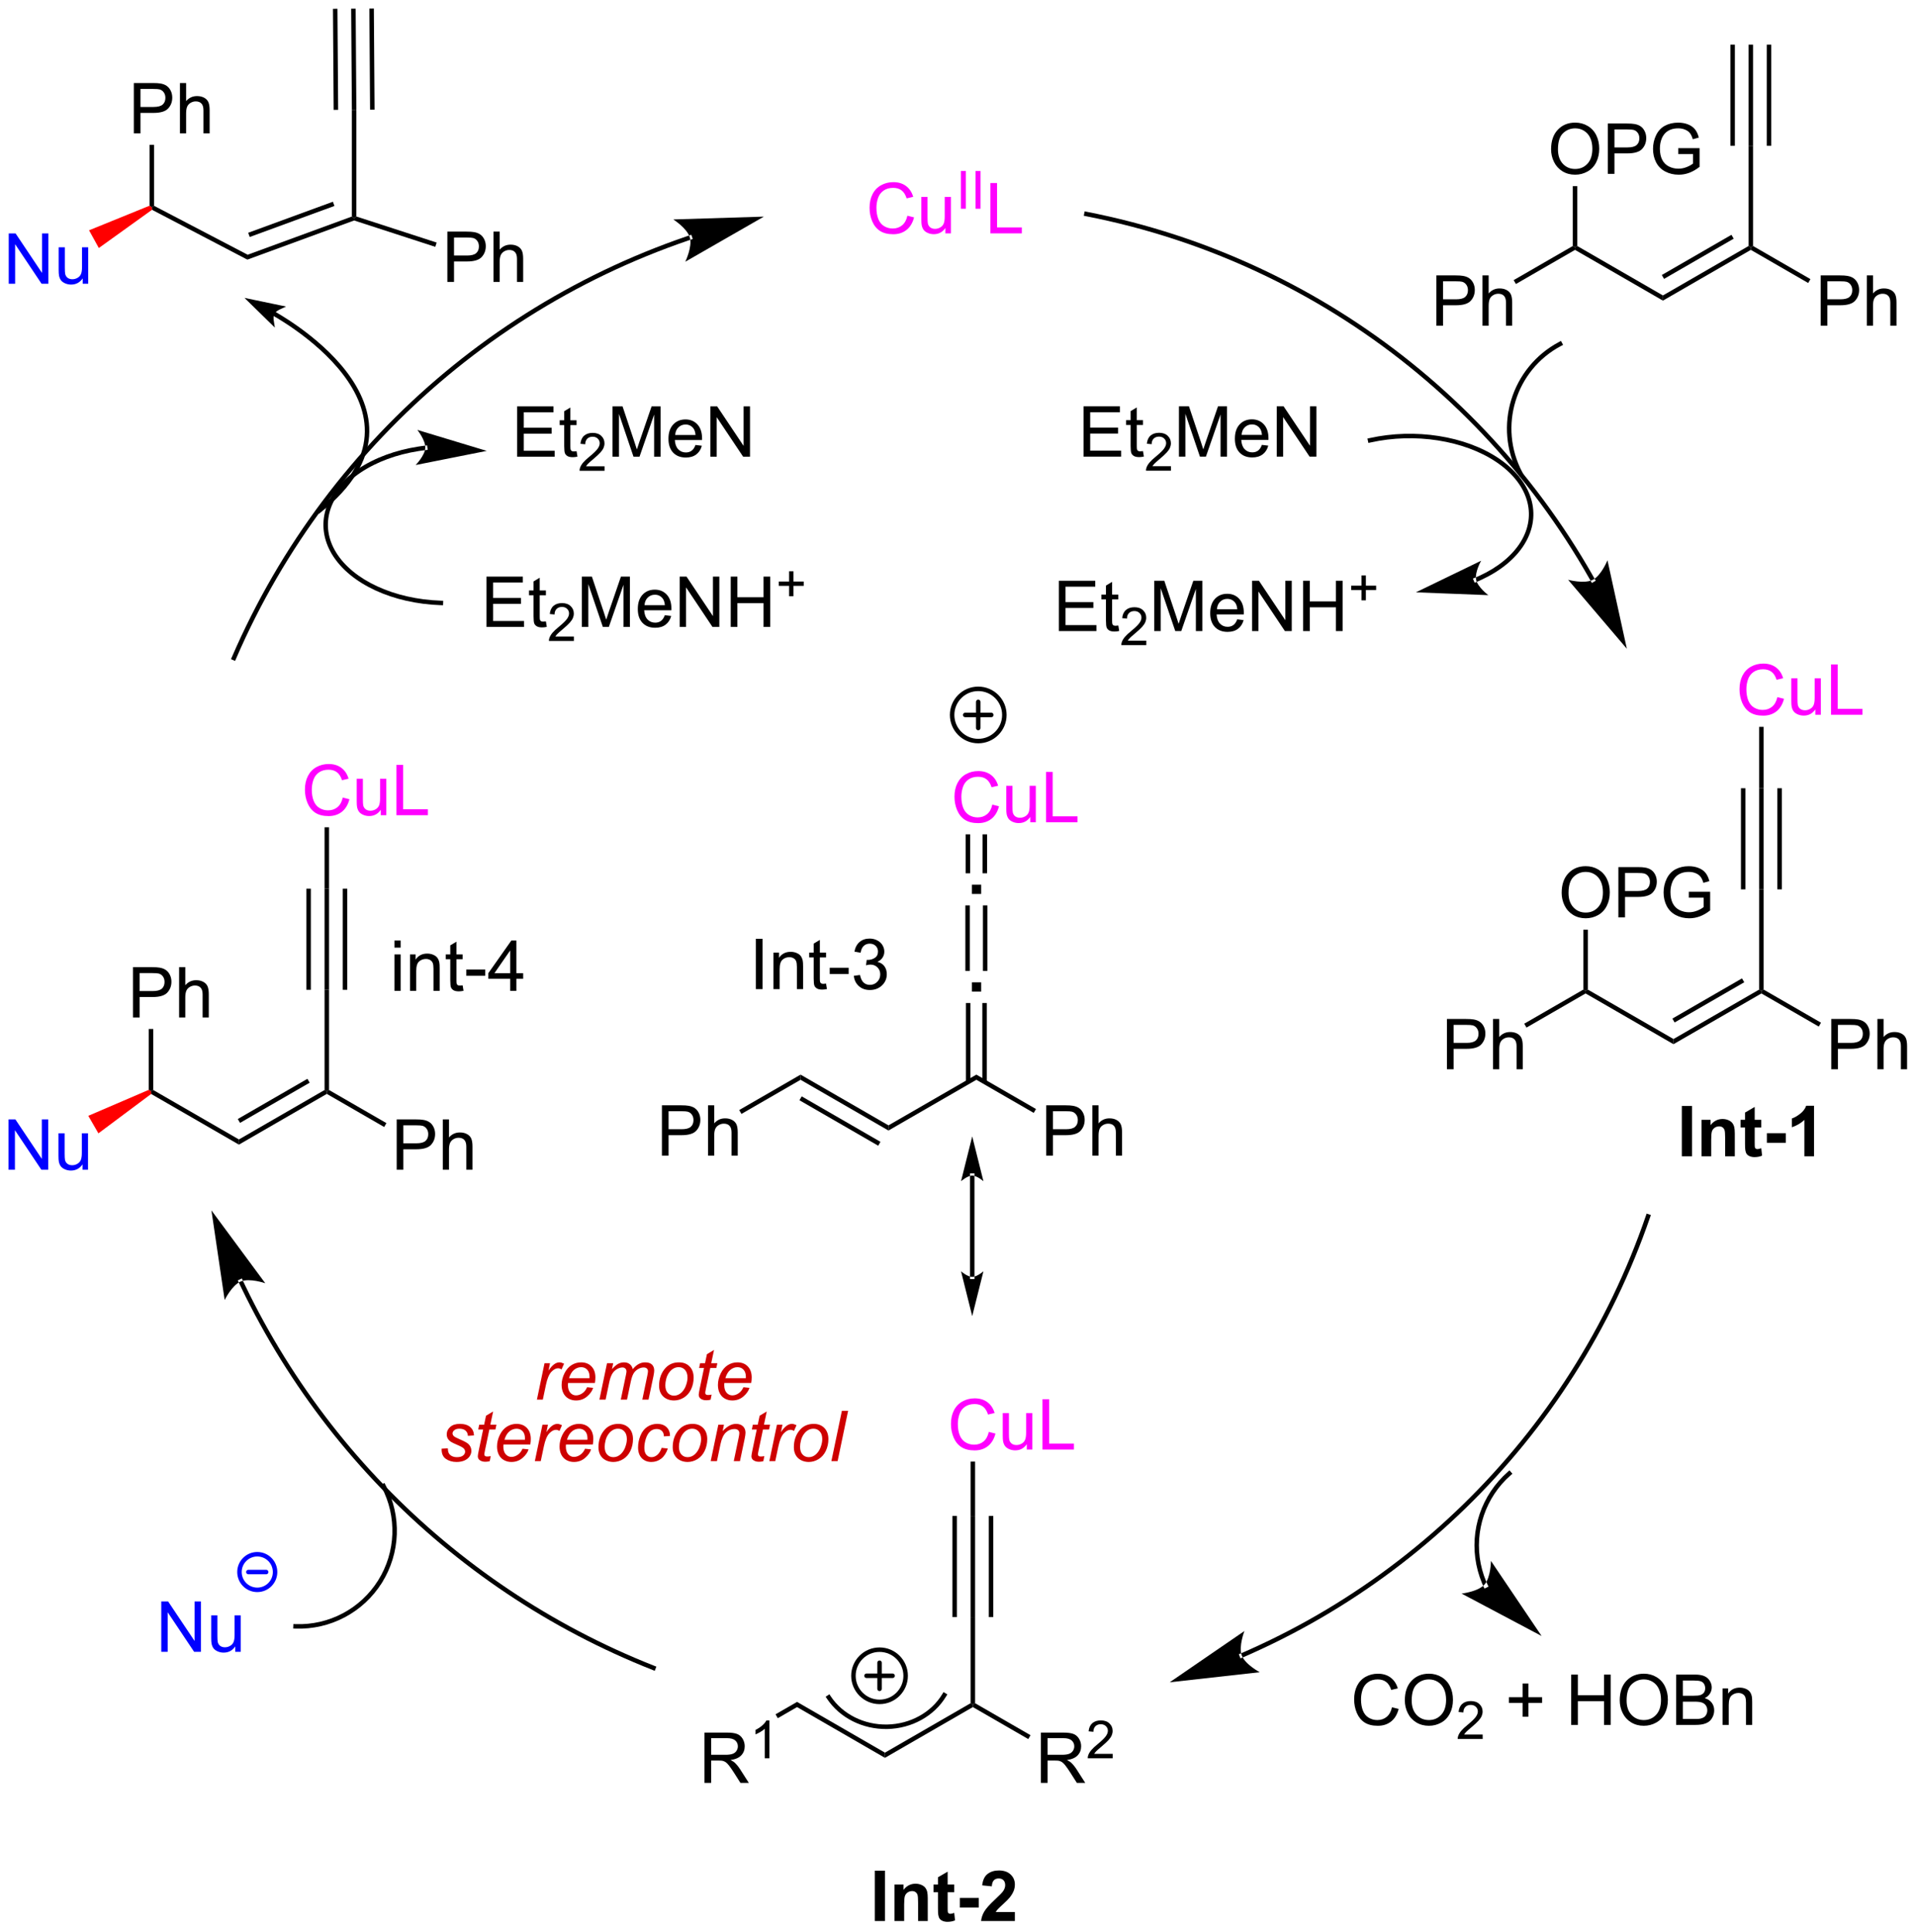 <?xml version="1.0" encoding="UTF-8"?>
<!DOCTYPE svg PUBLIC '-//W3C//DTD SVG 1.0//EN'
          'http://www.w3.org/TR/2001/REC-SVG-20010904/DTD/svg10.dtd'>
<svg stroke-dasharray="none" shape-rendering="auto" xmlns="http://www.w3.org/2000/svg" font-family="'Dialog'" text-rendering="auto" width="598" fill-opacity="1" color-interpolation="auto" color-rendering="auto" preserveAspectRatio="xMidYMid meet" font-size="12px" viewBox="0 0 598 603" fill="black" xmlns:xlink="http://www.w3.org/1999/xlink" stroke="black" image-rendering="auto" stroke-miterlimit="10" stroke-linecap="square" stroke-linejoin="miter" font-style="normal" stroke-width="1" height="603" stroke-dashoffset="0" font-weight="normal" stroke-opacity="1"
><!--Generated by the Batik Graphics2D SVG Generator--><defs id="genericDefs"
  /><g
  ><defs id="defs1"
    ><clipPath clipPathUnits="userSpaceOnUse" id="clipPath1"
      ><path d="M2.477 0.633 L226.677 0.633 L226.677 226.57 L2.477 226.57 L2.477 0.633 Z"
      /></clipPath
      ><clipPath clipPathUnits="userSpaceOnUse" id="clipPath2"
      ><path d="M0.798 8.881 L0.798 228.536 L218.764 228.536 L218.764 8.881 Z"
      /></clipPath
    ></defs
    ><g stroke-width="0.51" transform="scale(2.667,2.667) translate(-2.477,-0.633) matrix(1.029,0,0,1.029,1.656,-8.502)" stroke-linejoin="round" stroke-linecap="round"
    ><path fill="none" d="M112.051 93.162 C110.41 93.162 109.081 91.832 109.081 90.192 C109.081 88.552 110.41 87.222 112.051 87.222 C113.691 87.222 115.021 88.552 115.021 90.192 C115.021 91.832 113.691 93.162 112.051 93.162 M110.566 90.192 L113.536 90.192 M112.051 88.707 L112.051 91.677" clip-path="url(#clipPath2)"
    /></g
    ><g transform="matrix(2.743,0,0,2.743,-2.19,-24.36)"
    ><path d="M164.234 45.944 L164.234 40.218 L166.395 40.218 Q166.966 40.218 167.265 40.273 Q167.687 40.343 167.971 40.541 Q168.257 40.736 168.432 41.093 Q168.606 41.447 168.606 41.874 Q168.606 42.603 168.14 43.111 Q167.677 43.616 166.46 43.616 L164.992 43.616 L164.992 45.944 L164.234 45.944 ZM164.992 42.939 L166.474 42.939 Q167.208 42.939 167.515 42.666 Q167.825 42.392 167.825 41.898 Q167.825 41.538 167.643 41.283 Q167.46 41.025 167.164 40.944 Q166.974 40.892 166.458 40.892 L164.992 40.892 L164.992 42.939 ZM169.481 45.944 L169.481 40.218 L170.184 40.218 L170.184 42.273 Q170.677 41.702 171.427 41.702 Q171.887 41.702 172.226 41.885 Q172.567 42.064 172.713 42.385 Q172.859 42.705 172.859 43.314 L172.859 45.944 L172.156 45.944 L172.156 43.314 Q172.156 42.788 171.927 42.549 Q171.7 42.306 171.281 42.306 Q170.968 42.306 170.692 42.471 Q170.419 42.632 170.302 42.911 Q170.184 43.187 170.184 43.674 L170.184 45.944 L169.481 45.944 Z" stroke="none" clip-path="url(#clipPath2)"
    /></g
    ><g transform="matrix(2.743,0,0,2.743,-2.19,-24.36)"
    ><path d="M173.284 41.199 L173.029 40.757 L179.756 36.873 L180.011 37.02 L180.011 37.315 Z" stroke="none" clip-path="url(#clipPath2)"
    /></g
    ><g transform="matrix(2.743,0,0,2.743,-2.19,-24.36)"
    ><path d="M180.011 37.315 L180.011 37.02 L180.266 36.873 L190.012 42.5 L190.012 43.089 Z" stroke="none" clip-path="url(#clipPath2)"
    /></g
    ><g transform="matrix(2.743,0,0,2.743,-2.19,-24.36)"
    ><path d="M190.012 43.089 L190.012 42.5 L199.759 36.873 L200.014 37.02 L200.014 37.315 ZM190.14 40.615 L198.063 36.041 L197.808 35.599 L189.885 40.173 Z" stroke="none" clip-path="url(#clipPath2)"
    /></g
    ><g transform="matrix(2.743,0,0,2.743,-2.19,-24.36)"
    ><path d="M207.964 45.944 L207.964 40.218 L210.126 40.218 Q210.696 40.218 210.996 40.273 Q211.418 40.343 211.702 40.541 Q211.988 40.736 212.162 41.093 Q212.337 41.447 212.337 41.874 Q212.337 42.603 211.871 43.111 Q211.407 43.616 210.191 43.616 L208.722 43.616 L208.722 45.944 L207.964 45.944 ZM208.722 42.939 L210.204 42.939 Q210.938 42.939 211.246 42.666 Q211.556 42.392 211.556 41.898 Q211.556 41.538 211.373 41.283 Q211.191 41.025 210.894 40.944 Q210.704 40.892 210.188 40.892 L208.722 40.892 L208.722 42.939 ZM213.212 45.944 L213.212 40.218 L213.915 40.218 L213.915 42.273 Q214.407 41.702 215.157 41.702 Q215.618 41.702 215.957 41.885 Q216.298 42.064 216.444 42.385 Q216.589 42.705 216.589 43.314 L216.589 45.944 L215.886 45.944 L215.886 43.314 Q215.886 42.788 215.657 42.549 Q215.431 42.306 215.011 42.306 Q214.699 42.306 214.423 42.471 Q214.149 42.632 214.032 42.911 Q213.915 43.187 213.915 43.674 L213.915 45.944 L213.212 45.944 Z" stroke="none" clip-path="url(#clipPath2)"
    /></g
    ><g transform="matrix(2.743,0,0,2.743,-2.19,-24.36)"
    ><path d="M200.014 37.315 L200.014 37.02 L200.269 36.873 L206.796 40.641 L206.541 41.083 Z" stroke="none" clip-path="url(#clipPath2)"
    /></g
    ><g transform="matrix(2.743,0,0,2.743,-2.19,-24.36)"
    ><path d="M200.269 36.873 L200.014 37.02 L199.759 36.873 L199.759 25.471 L200.269 25.471 Z" stroke="none" clip-path="url(#clipPath2)"
    /></g
    ><g transform="matrix(2.743,0,0,2.743,-2.19,-24.36)"
    ><path d="M177.287 25.872 Q177.287 24.445 178.053 23.641 Q178.819 22.833 180.03 22.833 Q180.821 22.833 181.457 23.214 Q182.095 23.591 182.428 24.268 Q182.764 24.945 182.764 25.805 Q182.764 26.677 182.412 27.365 Q182.061 28.052 181.415 28.406 Q180.772 28.761 180.024 28.761 Q179.217 28.761 178.579 28.37 Q177.944 27.977 177.615 27.302 Q177.287 26.625 177.287 25.872 ZM178.069 25.883 Q178.069 26.919 178.623 27.516 Q179.181 28.109 180.022 28.109 Q180.876 28.109 181.428 27.508 Q181.983 26.906 181.983 25.802 Q181.983 25.102 181.746 24.581 Q181.509 24.06 181.053 23.773 Q180.6 23.484 180.032 23.484 Q179.227 23.484 178.647 24.039 Q178.069 24.591 178.069 25.883 ZM183.739 28.662 L183.739 22.935 L185.901 22.935 Q186.471 22.935 186.77 22.99 Q187.192 23.06 187.476 23.258 Q187.763 23.453 187.937 23.81 Q188.112 24.164 188.112 24.591 Q188.112 25.32 187.645 25.828 Q187.182 26.333 185.966 26.333 L184.497 26.333 L184.497 28.662 L183.739 28.662 ZM184.497 25.656 L185.979 25.656 Q186.713 25.656 187.02 25.383 Q187.33 25.109 187.33 24.615 Q187.33 24.255 187.148 24 Q186.966 23.742 186.669 23.662 Q186.479 23.609 185.963 23.609 L184.497 23.609 L184.497 25.656 ZM191.755 26.414 L191.755 25.742 L194.182 25.74 L194.182 27.865 Q193.622 28.31 193.028 28.537 Q192.435 28.761 191.81 28.761 Q190.966 28.761 190.276 28.398 Q189.588 28.037 189.237 27.354 Q188.885 26.669 188.885 25.826 Q188.885 24.99 189.234 24.266 Q189.583 23.539 190.239 23.188 Q190.895 22.836 191.752 22.836 Q192.372 22.836 192.875 23.039 Q193.377 23.24 193.661 23.599 Q193.948 23.958 194.096 24.537 L193.411 24.724 Q193.284 24.287 193.091 24.037 Q192.901 23.787 192.544 23.636 Q192.19 23.484 191.755 23.484 Q191.237 23.484 190.856 23.643 Q190.479 23.802 190.244 24.06 Q190.013 24.318 189.885 24.625 Q189.666 25.156 189.666 25.779 Q189.666 26.544 189.929 27.06 Q190.192 27.576 190.695 27.826 Q191.2 28.076 191.768 28.076 Q192.26 28.076 192.729 27.886 Q193.198 27.695 193.44 27.482 L193.44 26.414 L191.755 26.414 Z" stroke="none" clip-path="url(#clipPath2)"
    /></g
    ><g transform="matrix(2.743,0,0,2.743,-2.19,-24.36)"
    ><path d="M180.266 36.873 L180.011 37.02 L179.756 36.873 L179.756 30.057 L180.266 30.057 Z" stroke="none" clip-path="url(#clipPath2)"
    /></g
    ><g transform="matrix(2.743,0,0,2.743,-2.19,-24.36)"
    ><path d="M200.269 25.471 L199.759 25.471 L199.759 13.963 L200.269 13.963 ZM198.197 25.471 L198.197 13.963 L197.687 13.963 L197.687 25.471 ZM202.34 25.471 L202.34 13.963 L201.83 13.963 L201.83 25.471 Z" stroke="none" clip-path="url(#clipPath2)"
    /></g
    ><g fill="fuchsia" transform="matrix(2.743,0,0,2.743,-2.19,-24.36)" stroke="fuchsia"
    ><path d="M104.045 33.427 L104.803 33.617 Q104.566 34.552 103.946 35.044 Q103.326 35.534 102.433 35.534 Q101.506 35.534 100.925 35.156 Q100.347 34.779 100.043 34.065 Q99.74 33.349 99.74 32.529 Q99.74 31.633 100.082 30.969 Q100.425 30.302 101.056 29.956 Q101.686 29.609 102.444 29.609 Q103.303 29.609 103.889 30.047 Q104.475 30.484 104.707 31.279 L103.959 31.453 Q103.761 30.828 103.381 30.544 Q103.004 30.258 102.428 30.258 Q101.769 30.258 101.324 30.576 Q100.881 30.891 100.701 31.424 Q100.522 31.958 100.522 32.523 Q100.522 33.255 100.735 33.8 Q100.949 34.344 101.397 34.615 Q101.847 34.883 102.371 34.883 Q103.006 34.883 103.446 34.516 Q103.889 34.148 104.045 33.427 ZM108.367 35.435 L108.367 34.825 Q107.882 35.529 107.049 35.529 Q106.682 35.529 106.364 35.388 Q106.046 35.247 105.89 35.034 Q105.737 34.82 105.674 34.513 Q105.632 34.305 105.632 33.857 L105.632 31.287 L106.336 31.287 L106.336 33.586 Q106.336 34.138 106.377 34.328 Q106.445 34.607 106.659 34.766 Q106.875 34.922 107.19 34.922 Q107.507 34.922 107.784 34.76 Q108.062 34.599 108.177 34.32 Q108.291 34.039 108.291 33.508 L108.291 31.287 L108.994 31.287 L108.994 35.435 L108.367 35.435 Z" stroke="none" clip-path="url(#clipPath2)"
    /></g
    ><g fill="fuchsia" transform="matrix(2.743,0,0,2.743,-2.19,-24.36)" stroke="fuchsia"
    ><path d="M110.129 32.635 L110.129 28.34 L110.698 28.34 L110.698 32.635 L110.129 32.635 ZM111.796 32.635 L111.796 28.34 L112.365 28.34 L112.365 32.635 L111.796 32.635 Z" stroke="none" clip-path="url(#clipPath2)"
    /></g
    ><g fill="fuchsia" transform="matrix(2.743,0,0,2.743,-2.19,-24.36)" stroke="fuchsia"
    ><path d="M113.489 35.435 L113.489 29.708 L114.246 29.708 L114.246 34.758 L117.067 34.758 L117.067 35.435 L113.489 35.435 Z" stroke="none" clip-path="url(#clipPath2)"
    /></g
    ><g transform="matrix(2.743,0,0,2.743,-2.19,-24.36)"
    ><path d="M165.437 130.555 L165.437 124.829 L167.598 124.829 Q168.168 124.829 168.468 124.883 Q168.89 124.954 169.174 125.152 Q169.46 125.347 169.635 125.704 Q169.809 126.058 169.809 126.485 Q169.809 127.214 169.343 127.722 Q168.879 128.227 167.663 128.227 L166.195 128.227 L166.195 130.555 L165.437 130.555 ZM166.195 127.55 L167.676 127.55 Q168.411 127.55 168.718 127.277 Q169.028 127.003 169.028 126.508 Q169.028 126.149 168.846 125.894 Q168.663 125.636 168.366 125.555 Q168.176 125.503 167.661 125.503 L166.195 125.503 L166.195 127.55 ZM170.684 130.555 L170.684 124.829 L171.387 124.829 L171.387 126.883 Q171.879 126.313 172.629 126.313 Q173.09 126.313 173.429 126.495 Q173.77 126.675 173.916 126.995 Q174.062 127.316 174.062 127.925 L174.062 130.555 L173.359 130.555 L173.359 127.925 Q173.359 127.399 173.129 127.159 Q172.903 126.917 172.484 126.917 Q172.171 126.917 171.895 127.081 Q171.622 127.243 171.504 127.521 Q171.387 127.797 171.387 128.284 L171.387 130.555 L170.684 130.555 Z" stroke="none" clip-path="url(#clipPath2)"
    /></g
    ><g transform="matrix(2.743,0,0,2.743,-2.19,-24.36)"
    ><path d="M174.487 125.809 L174.231 125.367 L180.958 121.484 L181.214 121.631 L181.214 121.925 Z" stroke="none" clip-path="url(#clipPath2)"
    /></g
    ><g transform="matrix(2.743,0,0,2.743,-2.19,-24.36)"
    ><path d="M181.214 121.925 L181.214 121.631 L181.469 121.484 L191.215 127.111 L191.215 127.7 Z" stroke="none" clip-path="url(#clipPath2)"
    /></g
    ><g transform="matrix(2.743,0,0,2.743,-2.19,-24.36)"
    ><path d="M191.215 127.7 L191.215 127.111 L200.962 121.484 L201.217 121.631 L201.217 121.925 ZM191.343 125.226 L199.265 120.652 L199.01 120.21 L191.088 124.784 Z" stroke="none" clip-path="url(#clipPath2)"
    /></g
    ><g transform="matrix(2.743,0,0,2.743,-2.19,-24.36)"
    ><path d="M209.167 130.555 L209.167 124.829 L211.329 124.829 Q211.899 124.829 212.198 124.883 Q212.62 124.954 212.904 125.152 Q213.191 125.347 213.365 125.704 Q213.54 126.058 213.54 126.485 Q213.54 127.214 213.073 127.722 Q212.61 128.227 211.394 128.227 L209.925 128.227 L209.925 130.555 L209.167 130.555 ZM209.925 127.55 L211.407 127.55 Q212.141 127.55 212.448 127.277 Q212.758 127.003 212.758 126.508 Q212.758 126.149 212.576 125.894 Q212.394 125.636 212.097 125.555 Q211.907 125.503 211.391 125.503 L209.925 125.503 L209.925 127.55 ZM214.415 130.555 L214.415 124.829 L215.118 124.829 L215.118 126.883 Q215.61 126.313 216.36 126.313 Q216.821 126.313 217.16 126.495 Q217.501 126.675 217.647 126.995 Q217.792 127.316 217.792 127.925 L217.792 130.555 L217.089 130.555 L217.089 127.925 Q217.089 127.399 216.86 127.159 Q216.633 126.917 216.214 126.917 Q215.902 126.917 215.626 127.081 Q215.352 127.243 215.235 127.521 Q215.118 127.797 215.118 128.284 L215.118 130.555 L214.415 130.555 Z" stroke="none" clip-path="url(#clipPath2)"
    /></g
    ><g transform="matrix(2.743,0,0,2.743,-2.19,-24.36)"
    ><path d="M201.217 121.925 L201.217 121.631 L201.472 121.484 L207.999 125.252 L207.744 125.694 Z" stroke="none" clip-path="url(#clipPath2)"
    /></g
    ><g transform="matrix(2.743,0,0,2.743,-2.19,-24.36)"
    ><path d="M201.472 121.484 L201.217 121.631 L200.962 121.484 L200.962 110.082 L201.472 110.082 Z" stroke="none" clip-path="url(#clipPath2)"
    /></g
    ><g transform="matrix(2.743,0,0,2.743,-2.19,-24.36)"
    ><path d="M178.49 110.483 Q178.49 109.056 179.256 108.251 Q180.022 107.444 181.232 107.444 Q182.024 107.444 182.66 107.824 Q183.298 108.202 183.631 108.879 Q183.967 109.556 183.967 110.415 Q183.967 111.288 183.615 111.975 Q183.264 112.663 182.618 113.017 Q181.975 113.371 181.227 113.371 Q180.42 113.371 179.782 112.981 Q179.147 112.587 178.818 111.913 Q178.49 111.236 178.49 110.483 ZM179.272 110.494 Q179.272 111.53 179.826 112.126 Q180.383 112.72 181.225 112.72 Q182.079 112.72 182.631 112.119 Q183.185 111.517 183.185 110.413 Q183.185 109.712 182.949 109.192 Q182.712 108.671 182.256 108.384 Q181.803 108.095 181.235 108.095 Q180.43 108.095 179.85 108.65 Q179.272 109.202 179.272 110.494 ZM184.942 113.272 L184.942 107.546 L187.103 107.546 Q187.674 107.546 187.973 107.6 Q188.395 107.671 188.679 107.869 Q188.965 108.064 189.14 108.421 Q189.314 108.775 189.314 109.202 Q189.314 109.931 188.848 110.439 Q188.385 110.944 187.169 110.944 L185.7 110.944 L185.7 113.272 L184.942 113.272 ZM185.7 110.267 L187.182 110.267 Q187.916 110.267 188.223 109.994 Q188.533 109.72 188.533 109.225 Q188.533 108.866 188.351 108.611 Q188.169 108.353 187.872 108.272 Q187.682 108.22 187.166 108.22 L185.7 108.22 L185.7 110.267 ZM192.958 111.025 L192.958 110.353 L195.385 110.35 L195.385 112.475 Q194.825 112.921 194.231 113.147 Q193.637 113.371 193.012 113.371 Q192.169 113.371 191.478 113.009 Q190.791 112.647 190.439 111.965 Q190.088 111.28 190.088 110.436 Q190.088 109.6 190.437 108.876 Q190.786 108.15 191.442 107.798 Q192.098 107.447 192.955 107.447 Q193.575 107.447 194.077 107.65 Q194.58 107.85 194.864 108.21 Q195.15 108.569 195.299 109.147 L194.614 109.335 Q194.486 108.897 194.294 108.647 Q194.103 108.397 193.747 108.246 Q193.393 108.095 192.958 108.095 Q192.439 108.095 192.059 108.254 Q191.682 108.413 191.447 108.671 Q191.215 108.928 191.088 109.236 Q190.869 109.767 190.869 110.389 Q190.869 111.155 191.132 111.671 Q191.395 112.186 191.898 112.436 Q192.403 112.686 192.971 112.686 Q193.463 112.686 193.932 112.496 Q194.4 112.306 194.643 112.093 L194.643 111.025 L192.958 111.025 Z" stroke="none" clip-path="url(#clipPath2)"
    /></g
    ><g transform="matrix(2.743,0,0,2.743,-2.19,-24.36)"
    ><path d="M181.469 121.484 L181.214 121.631 L180.958 121.484 L180.958 114.668 L181.469 114.668 Z" stroke="none" clip-path="url(#clipPath2)"
    /></g
    ><g transform="matrix(2.743,0,0,2.743,-2.19,-24.36)"
    ><path d="M201.472 110.082 L200.962 110.082 L200.962 98.573 L201.472 98.573 ZM199.4 110.082 L199.4 98.573 L198.89 98.573 L198.89 110.082 ZM203.543 110.082 L203.543 98.573 L203.033 98.573 L203.033 110.082 Z" stroke="none" clip-path="url(#clipPath2)"
    /></g
    ><g fill="fuchsia" transform="matrix(2.743,0,0,2.743,-2.19,-24.36)" stroke="fuchsia"
    ><path d="M203.031 88.207 L203.789 88.397 Q203.552 89.332 202.932 89.824 Q202.312 90.314 201.419 90.314 Q200.492 90.314 199.911 89.936 Q199.333 89.558 199.028 88.845 Q198.726 88.129 198.726 87.308 Q198.726 86.413 199.067 85.749 Q199.411 85.082 200.041 84.736 Q200.672 84.389 201.429 84.389 Q202.289 84.389 202.875 84.827 Q203.461 85.264 203.692 86.058 L202.945 86.233 Q202.747 85.608 202.367 85.324 Q201.989 85.038 201.414 85.038 Q200.755 85.038 200.31 85.355 Q199.867 85.671 199.687 86.204 Q199.508 86.738 199.508 87.303 Q199.508 88.035 199.721 88.579 Q199.935 89.124 200.383 89.394 Q200.833 89.663 201.357 89.663 Q201.992 89.663 202.432 89.296 Q202.875 88.928 203.031 88.207 ZM207.353 90.215 L207.353 89.605 Q206.868 90.308 206.035 90.308 Q205.668 90.308 205.35 90.168 Q205.032 90.027 204.876 89.814 Q204.722 89.6 204.66 89.293 Q204.618 89.085 204.618 88.637 L204.618 86.066 L205.321 86.066 L205.321 88.366 Q205.321 88.918 205.363 89.108 Q205.431 89.387 205.644 89.546 Q205.86 89.702 206.176 89.702 Q206.493 89.702 206.769 89.54 Q207.048 89.379 207.162 89.1 Q207.277 88.819 207.277 88.288 L207.277 86.066 L207.98 86.066 L207.98 90.215 L207.353 90.215 ZM209.14 90.215 L209.14 84.488 L209.898 84.488 L209.898 89.538 L212.719 89.538 L212.719 90.215 L209.14 90.215 Z" stroke="none" clip-path="url(#clipPath2)"
    /></g
    ><g transform="matrix(2.743,0,0,2.743,-2.19,-24.36)"
    ><path d="M201.472 98.573 L200.962 98.573 L200.962 91.588 L201.472 91.588 Z" stroke="none" clip-path="url(#clipPath2)"
    /></g
    ><g transform="matrix(2.743,0,0,2.743,-2.19,-24.36)"
    ><path d="M159.183 203.15 L159.94 203.34 Q159.703 204.275 159.084 204.767 Q158.464 205.256 157.571 205.256 Q156.643 205.256 156.063 204.879 Q155.485 204.501 155.18 203.788 Q154.878 203.072 154.878 202.251 Q154.878 201.355 155.219 200.691 Q155.563 200.025 156.193 199.678 Q156.823 199.332 157.581 199.332 Q158.44 199.332 159.026 199.769 Q159.612 200.207 159.844 201.001 L159.097 201.176 Q158.899 200.551 158.518 200.267 Q158.141 199.98 157.565 199.98 Q156.906 199.98 156.461 200.298 Q156.018 200.613 155.839 201.147 Q155.659 201.681 155.659 202.246 Q155.659 202.978 155.873 203.522 Q156.086 204.066 156.534 204.337 Q156.985 204.605 157.508 204.605 Q158.143 204.605 158.584 204.238 Q159.026 203.871 159.183 203.15 ZM160.645 202.368 Q160.645 200.941 161.41 200.137 Q162.176 199.329 163.387 199.329 Q164.179 199.329 164.814 199.71 Q165.452 200.087 165.785 200.764 Q166.121 201.441 166.121 202.301 Q166.121 203.173 165.77 203.861 Q165.418 204.548 164.772 204.902 Q164.129 205.256 163.382 205.256 Q162.574 205.256 161.936 204.866 Q161.301 204.473 160.973 203.798 Q160.645 203.121 160.645 202.368 ZM161.426 202.379 Q161.426 203.415 161.981 204.012 Q162.538 204.605 163.379 204.605 Q164.233 204.605 164.785 204.004 Q165.34 203.402 165.34 202.298 Q165.34 201.598 165.103 201.077 Q164.866 200.556 164.41 200.269 Q163.957 199.98 163.39 199.98 Q162.585 199.98 162.004 200.535 Q161.426 201.087 161.426 202.379 Z" stroke="none" clip-path="url(#clipPath2)"
    /></g
    ><g transform="matrix(2.743,0,0,2.743,-2.19,-24.36)"
    ><path d="M169.501 206.25 L169.501 206.757 L166.661 206.757 Q166.655 206.566 166.724 206.39 Q166.831 206.101 167.069 205.82 Q167.31 205.539 167.761 205.17 Q168.46 204.595 168.706 204.26 Q168.952 203.923 168.952 203.625 Q168.952 203.312 168.727 203.097 Q168.505 202.881 168.143 202.881 Q167.763 202.881 167.534 203.109 Q167.306 203.338 167.304 203.742 L166.761 203.687 Q166.817 203.08 167.181 202.763 Q167.544 202.445 168.155 202.445 Q168.774 202.445 169.134 202.789 Q169.495 203.131 169.495 203.636 Q169.495 203.894 169.39 204.144 Q169.284 204.392 169.038 204.668 Q168.794 204.943 168.226 205.423 Q167.751 205.822 167.616 205.964 Q167.481 206.107 167.393 206.25 L169.501 206.25 Z" stroke="none" clip-path="url(#clipPath2)"
    /></g
    ><g transform="matrix(2.743,0,0,2.743,-2.19,-24.36)"
    ><path d="M174.044 204.23 L174.044 202.66 L172.484 202.66 L172.484 202.004 L174.044 202.004 L174.044 200.447 L174.708 200.447 L174.708 202.004 L176.266 202.004 L176.266 202.66 L174.708 202.66 L174.708 204.23 L174.044 204.23 ZM179.574 205.157 L179.574 199.431 L180.332 199.431 L180.332 201.782 L183.309 201.782 L183.309 199.431 L184.066 199.431 L184.066 205.157 L183.309 205.157 L183.309 202.457 L180.332 202.457 L180.332 205.157 L179.574 205.157 ZM185.099 202.368 Q185.099 200.941 185.864 200.137 Q186.63 199.329 187.841 199.329 Q188.633 199.329 189.268 199.71 Q189.906 200.087 190.239 200.764 Q190.575 201.441 190.575 202.301 Q190.575 203.173 190.224 203.861 Q189.872 204.548 189.226 204.902 Q188.583 205.256 187.836 205.256 Q187.029 205.256 186.391 204.866 Q185.755 204.473 185.427 203.798 Q185.099 203.121 185.099 202.368 ZM185.88 202.379 Q185.88 203.415 186.435 204.012 Q186.992 204.605 187.833 204.605 Q188.687 204.605 189.239 204.004 Q189.794 203.402 189.794 202.298 Q189.794 201.598 189.557 201.077 Q189.32 200.556 188.864 200.269 Q188.411 199.98 187.844 199.98 Q187.039 199.98 186.458 200.535 Q185.88 201.087 185.88 202.379 ZM191.519 205.157 L191.519 199.431 L193.668 199.431 Q194.324 199.431 194.72 199.605 Q195.118 199.777 195.342 200.139 Q195.566 200.501 195.566 200.894 Q195.566 201.262 195.366 201.587 Q195.168 201.91 194.767 202.111 Q195.285 202.262 195.564 202.629 Q195.845 202.996 195.845 203.496 Q195.845 203.9 195.673 204.246 Q195.504 204.59 195.254 204.777 Q195.004 204.965 194.626 205.061 Q194.251 205.157 193.704 205.157 L191.519 205.157 ZM192.277 201.837 L193.517 201.837 Q194.019 201.837 194.238 201.769 Q194.527 201.684 194.673 201.486 Q194.821 201.285 194.821 200.986 Q194.821 200.699 194.684 200.483 Q194.548 200.267 194.293 200.186 Q194.04 200.105 193.423 200.105 L192.277 200.105 L192.277 201.837 ZM192.277 204.48 L193.704 204.48 Q194.071 204.48 194.22 204.454 Q194.48 204.407 194.655 204.298 Q194.832 204.189 194.944 203.98 Q195.059 203.769 195.059 203.496 Q195.059 203.176 194.894 202.941 Q194.73 202.704 194.439 202.608 Q194.15 202.512 193.603 202.512 L192.277 202.512 L192.277 204.48 ZM196.798 205.157 L196.798 201.009 L197.431 201.009 L197.431 201.598 Q197.887 200.915 198.751 200.915 Q199.126 200.915 199.439 201.051 Q199.754 201.184 199.91 201.402 Q200.066 201.621 200.129 201.923 Q200.168 202.118 200.168 202.605 L200.168 205.157 L199.465 205.157 L199.465 202.634 Q199.465 202.204 199.381 201.991 Q199.301 201.777 199.092 201.652 Q198.884 201.525 198.603 201.525 Q198.152 201.525 197.827 201.811 Q197.501 202.095 197.501 202.892 L197.501 205.157 L196.798 205.157 Z" stroke="none" clip-path="url(#clipPath2)"
    /></g
    ><g transform="matrix(2.743,0,0,2.743,-2.19,-24.36)"
    ><path d="M80.957 211.757 L80.957 206.031 L83.496 206.031 Q84.262 206.031 84.66 206.185 Q85.059 206.338 85.296 206.729 Q85.535 207.119 85.535 207.593 Q85.535 208.203 85.14 208.622 Q84.746 209.039 83.921 209.151 Q84.223 209.297 84.379 209.437 Q84.71 209.742 85.007 210.197 L86.004 211.757 L85.051 211.757 L84.293 210.565 Q83.96 210.049 83.744 209.776 Q83.53 209.502 83.361 209.393 Q83.192 209.283 83.015 209.242 Q82.887 209.213 82.593 209.213 L81.715 209.213 L81.715 211.757 L80.957 211.757 ZM81.715 208.557 L83.343 208.557 Q83.864 208.557 84.155 208.45 Q84.45 208.343 84.6 208.106 Q84.754 207.869 84.754 207.593 Q84.754 207.187 84.457 206.927 Q84.163 206.664 83.528 206.664 L81.715 206.664 L81.715 208.557 Z" stroke="none" clip-path="url(#clipPath2)"
    /></g
    ><g transform="matrix(2.743,0,0,2.743,-2.19,-24.36)"
    ><path d="M88.341 208.957 L87.813 208.957 L87.813 205.596 Q87.622 205.778 87.313 205.959 Q87.005 206.141 86.759 206.233 L86.759 205.723 Q87.2 205.514 87.53 205.219 Q87.862 204.922 88.001 204.645 L88.341 204.645 L88.341 208.957 Z" stroke="none" clip-path="url(#clipPath2)"
    /></g
    ><g transform="matrix(2.743,0,0,2.743,-2.19,-24.36)"
    ><path d="M89.298 204.393 L89.043 203.951 L91.49 202.538 L91.49 203.128 Z" stroke="none" clip-path="url(#clipPath2)"
    /></g
    ><g transform="matrix(2.743,0,0,2.743,-2.19,-24.36)"
    ><path d="M91.49 203.128 L91.49 202.538 L101.491 208.313 L101.491 208.902 Z" stroke="none" clip-path="url(#clipPath2)"
    /></g
    ><g transform="matrix(2.743,0,0,2.743,-2.19,-24.36)"
    ><path d="M101.491 208.902 L101.491 208.313 L111.238 202.686 L111.493 202.833 L111.493 203.128 Z" stroke="none" clip-path="url(#clipPath2)"
    /></g
    ><g transform="matrix(2.743,0,0,2.743,-2.19,-24.36)"
    ><path d="M119.236 211.757 L119.236 206.031 L121.775 206.031 Q122.54 206.031 122.939 206.185 Q123.337 206.338 123.574 206.729 Q123.814 207.119 123.814 207.593 Q123.814 208.203 123.418 208.622 Q123.025 209.039 122.199 209.151 Q122.501 209.297 122.658 209.437 Q122.988 209.742 123.285 210.197 L124.283 211.757 L123.33 211.757 L122.572 210.565 Q122.238 210.049 122.022 209.776 Q121.809 209.502 121.639 209.393 Q121.47 209.283 121.293 209.242 Q121.165 209.213 120.871 209.213 L119.994 209.213 L119.994 211.757 L119.236 211.757 ZM119.994 208.557 L121.621 208.557 Q122.142 208.557 122.434 208.45 Q122.728 208.343 122.879 208.106 Q123.033 207.869 123.033 207.593 Q123.033 207.187 122.736 206.927 Q122.442 206.664 121.806 206.664 L119.994 206.664 L119.994 208.557 Z" stroke="none" clip-path="url(#clipPath2)"
    /></g
    ><g transform="matrix(2.743,0,0,2.743,-2.19,-24.36)"
    ><path d="M127.404 208.45 L127.404 208.957 L124.564 208.957 Q124.559 208.766 124.627 208.59 Q124.734 208.301 124.973 208.02 Q125.213 207.739 125.664 207.369 Q126.363 206.795 126.609 206.459 Q126.856 206.123 126.856 205.825 Q126.856 205.512 126.631 205.297 Q126.408 205.08 126.047 205.08 Q125.666 205.08 125.438 205.309 Q125.209 205.537 125.207 205.942 L124.664 205.887 Q124.721 205.28 125.084 204.963 Q125.447 204.645 126.059 204.645 Q126.678 204.645 127.037 204.989 Q127.398 205.33 127.398 205.836 Q127.398 206.094 127.293 206.344 Q127.188 206.592 126.942 206.868 Q126.697 207.143 126.129 207.623 Q125.654 208.022 125.52 208.164 Q125.385 208.307 125.297 208.45 L127.404 208.45 Z" stroke="none" clip-path="url(#clipPath2)"
    /></g
    ><g transform="matrix(2.743,0,0,2.743,-2.19,-24.36)"
    ><path d="M111.493 203.128 L111.493 202.833 L111.748 202.686 L118.054 206.327 L117.799 206.769 Z" stroke="none" clip-path="url(#clipPath2)"
    /></g
    ><g transform="matrix(2.743,0,0,2.743,-2.19,-24.36)"
    ><path d="M111.748 202.686 L111.493 202.833 L111.238 202.686 L111.238 192.888 L111.748 192.888 Z" stroke="none" clip-path="url(#clipPath2)"
    /></g
    ><g transform="matrix(2.743,0,0,2.743,-2.19,-24.36)"
    ><path d="M111.748 192.888 L111.238 192.888 L111.238 181.38 L111.748 181.38 ZM109.676 192.888 L109.676 181.38 L109.166 181.38 L109.166 192.888 ZM113.819 192.888 L113.819 181.38 L113.309 181.38 L113.309 192.888 Z" stroke="none" clip-path="url(#clipPath2)"
    /></g
    ><g fill="fuchsia" transform="matrix(2.743,0,0,2.743,-2.19,-24.36)" stroke="fuchsia"
    ><path d="M113.307 171.815 L114.065 172.005 Q113.828 172.94 113.208 173.432 Q112.588 173.922 111.695 173.922 Q110.768 173.922 110.187 173.544 Q109.609 173.167 109.305 172.453 Q109.002 171.737 109.002 170.917 Q109.002 170.021 109.344 169.357 Q109.687 168.69 110.318 168.344 Q110.948 167.998 111.706 167.998 Q112.565 167.998 113.151 168.435 Q113.737 168.873 113.969 169.667 L113.221 169.841 Q113.023 169.216 112.643 168.932 Q112.266 168.646 111.69 168.646 Q111.031 168.646 110.586 168.964 Q110.143 169.279 109.963 169.813 Q109.784 170.346 109.784 170.911 Q109.784 171.643 109.997 172.188 Q110.211 172.732 110.659 173.003 Q111.109 173.271 111.633 173.271 Q112.268 173.271 112.708 172.904 Q113.151 172.536 113.307 171.815 ZM117.629 173.823 L117.629 173.214 Q117.144 173.917 116.311 173.917 Q115.944 173.917 115.626 173.776 Q115.308 173.636 115.152 173.422 Q114.999 173.208 114.936 172.901 Q114.894 172.693 114.894 172.245 L114.894 169.675 L115.598 169.675 L115.598 171.974 Q115.598 172.526 115.639 172.716 Q115.707 172.995 115.921 173.154 Q116.137 173.31 116.452 173.31 Q116.769 173.31 117.046 173.149 Q117.324 172.987 117.439 172.708 Q117.553 172.427 117.553 171.896 L117.553 169.675 L118.256 169.675 L118.256 173.823 L117.629 173.823 ZM119.417 173.823 L119.417 168.096 L120.174 168.096 L120.174 173.146 L122.995 173.146 L122.995 173.823 L119.417 173.823 Z" stroke="none" clip-path="url(#clipPath2)"
    /></g
    ><g transform="matrix(2.743,0,0,2.743,-2.19,-24.36)"
    ><path d="M111.748 181.38 L111.238 181.38 L111.238 175.196 L111.748 175.196 Z" stroke="none" clip-path="url(#clipPath2)"
    /></g
    ><g transform="matrix(2.743,0,0,2.743,-2.19,-24.36)"
    ><path d="M95.311 201.883 L95.311 201.883 C96.664 203.926 99.115 205.164 101.745 205.113 L102 205.108 L102.01 205.618 L101.755 205.623 C98.963 205.677 96.343 204.365 94.886 202.165 L94.745 201.952 L95.17 201.67 ZM101.745 205.113 L101.745 205.113 C103.059 205.088 104.315 204.743 105.399 204.142 L105.522 204.365 L105.399 204.142 C106.483 203.541 107.394 202.685 108.023 201.639 L108.154 201.421 L108.591 201.684 L108.46 201.902 C107.783 203.03 106.804 203.947 105.646 204.588 L105.646 204.588 C104.489 205.23 103.152 205.596 101.755 205.623 L101.5 205.628 L101.49 205.118 Z" stroke="none" clip-path="url(#clipPath2)"
    /></g
    ><g transform="matrix(2.743,0,0,2.743,-2.19,-24.36)"
    ><path d="M111.167 154.177 L111.167 154.177 L111.167 142.655 L111.167 142.4 L111.677 142.4 L111.677 142.655 L111.677 154.177 L111.677 154.432 L111.167 154.432 ZM111.422 158.642 L112.698 153.54 C112.698 153.54 111.98 154.177 111.422 154.177 C110.864 154.177 110.147 153.54 110.147 153.54 ZM111.422 138.191 L110.147 143.293 C110.147 143.293 110.864 142.655 111.422 142.655 C111.98 142.655 112.698 143.293 112.698 143.293 Z" stroke="none" clip-path="url(#clipPath2)"
    /></g
    ><g transform="matrix(2.743,0,0,2.743,-2.19,-24.36)"
    ><path d="M76.114 140.38 L76.114 134.653 L78.275 134.653 Q78.846 134.653 79.145 134.708 Q79.567 134.778 79.851 134.976 Q80.137 135.171 80.312 135.528 Q80.486 135.882 80.486 136.309 Q80.486 137.039 80.02 137.546 Q79.556 138.052 78.34 138.052 L76.872 138.052 L76.872 140.38 L76.114 140.38 ZM76.872 137.375 L78.353 137.375 Q79.088 137.375 79.395 137.101 Q79.705 136.828 79.705 136.333 Q79.705 135.973 79.523 135.718 Q79.34 135.46 79.043 135.38 Q78.853 135.328 78.338 135.328 L76.872 135.328 L76.872 137.375 ZM81.361 140.38 L81.361 134.653 L82.064 134.653 L82.064 136.708 Q82.556 136.137 83.306 136.137 Q83.767 136.137 84.106 136.32 Q84.447 136.5 84.593 136.82 Q84.739 137.14 84.739 137.75 L84.739 140.38 L84.036 140.38 L84.036 137.75 Q84.036 137.223 83.806 136.984 Q83.58 136.742 83.161 136.742 Q82.848 136.742 82.572 136.906 Q82.299 137.067 82.181 137.346 Q82.064 137.622 82.064 138.109 L82.064 140.38 L81.361 140.38 Z" stroke="none" clip-path="url(#clipPath2)"
    /></g
    ><g transform="matrix(2.743,0,0,2.743,-2.19,-24.36)"
    ><path d="M85.164 135.634 L84.909 135.192 L91.891 131.161 L91.891 131.75 Z" stroke="none" clip-path="url(#clipPath2)"
    /></g
    ><g transform="matrix(2.743,0,0,2.743,-2.19,-24.36)"
    ><path d="M91.891 131.75 L91.891 131.161 L101.892 136.935 L101.892 137.524 ZM91.763 134.077 L100.725 139.251 L100.98 138.809 L92.018 133.635 Z" stroke="none" clip-path="url(#clipPath2)"
    /></g
    ><g transform="matrix(2.743,0,0,2.743,-2.19,-24.36)"
    ><path d="M101.892 137.524 L101.892 136.935 L111.894 131.161 L111.894 131.75 Z" stroke="none" clip-path="url(#clipPath2)"
    /></g
    ><g transform="matrix(2.743,0,0,2.743,-2.19,-24.36)"
    ><path d="M119.844 140.38 L119.844 134.653 L122.006 134.653 Q122.576 134.653 122.876 134.708 Q123.298 134.778 123.582 134.976 Q123.868 135.171 124.042 135.528 Q124.217 135.882 124.217 136.309 Q124.217 137.039 123.751 137.546 Q123.287 138.052 122.071 138.052 L120.602 138.052 L120.602 140.38 L119.844 140.38 ZM120.602 137.375 L122.084 137.375 Q122.819 137.375 123.126 137.101 Q123.436 136.828 123.436 136.333 Q123.436 135.973 123.253 135.718 Q123.071 135.46 122.774 135.38 Q122.584 135.328 122.069 135.328 L120.602 135.328 L120.602 137.375 ZM125.092 140.38 L125.092 134.653 L125.795 134.653 L125.795 136.708 Q126.287 136.137 127.037 136.137 Q127.498 136.137 127.837 136.32 Q128.178 136.5 128.324 136.82 Q128.47 137.14 128.47 137.75 L128.47 140.38 L127.766 140.38 L127.766 137.75 Q127.766 137.223 127.537 136.984 Q127.311 136.742 126.891 136.742 Q126.579 136.742 126.303 136.906 Q126.029 137.067 125.912 137.346 Q125.795 137.622 125.795 138.109 L125.795 140.38 L125.092 140.38 Z" stroke="none" clip-path="url(#clipPath2)"
    /></g
    ><g transform="matrix(2.743,0,0,2.743,-2.19,-24.36)"
    ><path d="M111.894 131.75 L111.894 131.161 L118.676 135.076 L118.421 135.518 Z" stroke="none" clip-path="url(#clipPath2)"
    /></g
    ><g transform="matrix(2.743,0,0,2.743,-2.19,-24.36)"
    ><path d="M111.389 121.71 L111.389 120.657 L112.441 120.657 L112.441 121.71 L111.389 121.71 Z" stroke="none" clip-path="url(#clipPath2)"
    /></g
    ><g transform="matrix(2.743,0,0,2.743,-2.19,-24.36)"
    ><path d="M113.08 131.993 L113.08 123.013 L112.57 123.013 L112.57 131.993 ZM111.218 131.993 L111.218 123.013 L110.707 123.013 L110.707 131.993 Z" stroke="none" clip-path="url(#clipPath2)"
    /></g
    ><g transform="matrix(2.743,0,0,2.743,-2.19,-24.36)"
    ><path d="M111.389 110.602 L111.389 109.549 L112.441 109.549 L112.441 110.602 L111.389 110.602 Z" stroke="none" clip-path="url(#clipPath2)"
    /></g
    ><g transform="matrix(2.743,0,0,2.743,-2.19,-24.36)"
    ><path d="M113.148 119.359 L113.148 111.906 L112.638 111.906 L112.638 119.359 ZM111.149 119.359 L111.149 111.906 L110.639 111.906 L110.639 119.359 Z" stroke="none" clip-path="url(#clipPath2)"
    /></g
    ><g fill="fuchsia" transform="matrix(2.743,0,0,2.743,-2.19,-24.36)" stroke="fuchsia"
    ><path d="M113.708 100.437 L114.466 100.627 Q114.229 101.562 113.609 102.055 Q112.99 102.544 112.096 102.544 Q111.169 102.544 110.588 102.166 Q110.01 101.789 109.706 101.075 Q109.403 100.359 109.403 99.539 Q109.403 98.643 109.745 97.979 Q110.088 97.312 110.719 96.966 Q111.349 96.62 112.107 96.62 Q112.966 96.62 113.552 97.057 Q114.138 97.495 114.37 98.289 L113.622 98.463 Q113.424 97.838 113.044 97.555 Q112.667 97.268 112.091 97.268 Q111.432 97.268 110.987 97.586 Q110.544 97.901 110.365 98.435 Q110.185 98.969 110.185 99.534 Q110.185 100.266 110.398 100.81 Q110.612 101.354 111.06 101.625 Q111.51 101.893 112.034 101.893 Q112.669 101.893 113.109 101.526 Q113.552 101.159 113.708 100.437 ZM118.03 102.445 L118.03 101.836 Q117.546 102.539 116.712 102.539 Q116.345 102.539 116.027 102.398 Q115.71 102.258 115.553 102.044 Q115.4 101.831 115.337 101.523 Q115.296 101.315 115.296 100.867 L115.296 98.297 L115.999 98.297 L115.999 100.596 Q115.999 101.148 116.04 101.338 Q116.108 101.617 116.322 101.776 Q116.538 101.932 116.853 101.932 Q117.171 101.932 117.447 101.771 Q117.725 101.609 117.84 101.331 Q117.954 101.049 117.954 100.518 L117.954 98.297 L118.657 98.297 L118.657 102.445 L118.03 102.445 ZM119.818 102.445 L119.818 96.719 L120.575 96.719 L120.575 101.768 L123.396 101.768 L123.396 102.445 L119.818 102.445 Z" stroke="none" clip-path="url(#clipPath2)"
    /></g
    ><g transform="matrix(2.743,0,0,2.743,-2.19,-24.36)"
    ><path d="M113.112 108.251 L113.112 103.818 L112.602 103.818 L112.602 108.251 ZM111.185 108.251 L111.185 103.818 L110.675 103.818 L110.675 108.251 Z" stroke="none" clip-path="url(#clipPath2)"
    /></g
    ><g transform="matrix(2.743,0,0,2.743,-2.19,-24.36)"
    ><path d="M15.93 124.661 L15.93 118.934 L18.092 118.934 Q18.662 118.934 18.961 118.989 Q19.383 119.059 19.667 119.257 Q19.954 119.452 20.128 119.809 Q20.303 120.163 20.303 120.59 Q20.303 121.32 19.836 121.827 Q19.373 122.332 18.157 122.332 L16.688 122.332 L16.688 124.661 L15.93 124.661 ZM16.688 121.655 L18.17 121.655 Q18.904 121.655 19.211 121.382 Q19.521 121.109 19.521 120.614 Q19.521 120.254 19.339 119.999 Q19.157 119.741 18.86 119.661 Q18.67 119.609 18.154 119.609 L16.688 119.609 L16.688 121.655 ZM21.178 124.661 L21.178 118.934 L21.881 118.934 L21.881 120.989 Q22.373 120.418 23.123 120.418 Q23.584 120.418 23.922 120.601 Q24.264 120.78 24.409 121.101 Q24.555 121.421 24.555 122.03 L24.555 124.661 L23.852 124.661 L23.852 122.03 Q23.852 121.504 23.623 121.265 Q23.396 121.023 22.977 121.023 Q22.665 121.023 22.389 121.187 Q22.115 121.348 21.998 121.627 Q21.881 121.903 21.881 122.39 L21.881 124.661 L21.178 124.661 Z" stroke="none" clip-path="url(#clipPath2)"
    /></g
    ><g transform="matrix(2.743,0,0,2.743,-2.19,-24.36)"
    ><path d="M17.726 125.965 L18.236 125.965 L18.236 132.912 L17.981 133.059 L17.726 132.893 Z" stroke="none" clip-path="url(#clipPath2)"
    /></g
    ><g transform="matrix(2.743,0,0,2.743,-2.19,-24.36)"
    ><path d="M17.997 133.363 L17.981 133.059 L18.236 132.912 L27.983 138.539 L27.983 139.128 Z" stroke="none" clip-path="url(#clipPath2)"
    /></g
    ><g transform="matrix(2.743,0,0,2.743,-2.19,-24.36)"
    ><path d="M27.983 139.128 L27.983 138.539 L37.729 132.912 L37.984 133.059 L37.984 133.354 ZM28.11 136.654 L36.033 132.08 L35.778 131.638 L27.855 136.212 Z" stroke="none" clip-path="url(#clipPath2)"
    /></g
    ><g transform="matrix(2.743,0,0,2.743,-2.19,-24.36)"
    ><path d="M45.935 141.984 L45.935 136.257 L48.096 136.257 Q48.666 136.257 48.966 136.312 Q49.388 136.382 49.672 136.58 Q49.958 136.775 50.133 137.132 Q50.307 137.486 50.307 137.913 Q50.307 138.643 49.841 139.15 Q49.377 139.656 48.161 139.656 L46.693 139.656 L46.693 141.984 L45.935 141.984 ZM46.693 138.978 L48.174 138.978 Q48.909 138.978 49.216 138.705 Q49.526 138.432 49.526 137.937 Q49.526 137.577 49.343 137.322 Q49.161 137.064 48.864 136.984 Q48.674 136.932 48.159 136.932 L46.693 136.932 L46.693 138.978 ZM51.182 141.984 L51.182 136.257 L51.885 136.257 L51.885 138.312 Q52.377 137.742 53.127 137.742 Q53.588 137.742 53.927 137.924 Q54.268 138.103 54.414 138.424 Q54.56 138.744 54.56 139.353 L54.56 141.984 L53.857 141.984 L53.857 139.353 Q53.857 138.827 53.627 138.588 Q53.401 138.346 52.982 138.346 Q52.669 138.346 52.393 138.51 Q52.12 138.671 52.002 138.95 Q51.885 139.226 51.885 139.713 L51.885 141.984 L51.182 141.984 Z" stroke="none" clip-path="url(#clipPath2)"
    /></g
    ><g transform="matrix(2.743,0,0,2.743,-2.19,-24.36)"
    ><path d="M37.984 133.354 L37.984 133.059 L38.239 132.912 L44.766 136.68 L44.511 137.122 Z" stroke="none" clip-path="url(#clipPath2)"
    /></g
    ><g transform="matrix(2.743,0,0,2.743,-2.19,-24.36)"
    ><path d="M38.239 132.912 L37.984 133.059 L37.729 132.912 L37.729 121.511 L38.239 121.511 Z" stroke="none" clip-path="url(#clipPath2)"
    /></g
    ><g fill="blue" transform="matrix(2.743,0,0,2.743,-2.19,-24.36)" stroke="blue"
    ><path d="M1.77 141.984 L1.77 136.257 L2.549 136.257 L5.557 140.752 L5.557 136.257 L6.284 136.257 L6.284 141.984 L5.505 141.984 L2.497 137.484 L2.497 141.984 L1.77 141.984 ZM10.186 141.984 L10.186 141.374 Q9.701 142.077 8.868 142.077 Q8.501 142.077 8.183 141.937 Q7.865 141.796 7.709 141.583 Q7.556 141.369 7.493 141.062 Q7.452 140.853 7.452 140.406 L7.452 137.835 L8.155 137.835 L8.155 140.135 Q8.155 140.687 8.196 140.877 Q8.264 141.156 8.477 141.314 Q8.694 141.471 9.009 141.471 Q9.326 141.471 9.602 141.309 Q9.881 141.148 9.996 140.869 Q10.11 140.588 10.11 140.057 L10.11 137.835 L10.813 137.835 L10.813 141.984 L10.186 141.984 Z" stroke="none" clip-path="url(#clipPath2)"
    /></g
    ><g fill="red" transform="matrix(2.743,0,0,2.743,-2.19,-24.36)" stroke="red"
    ><path d="M17.726 132.893 L17.981 133.059 L17.997 133.363 L11.996 137.844 L10.845 135.85 Z" stroke="none" clip-path="url(#clipPath2)"
    /></g
    ><g transform="matrix(2.743,0,0,2.743,-2.19,-24.36)"
    ><path d="M38.239 121.511 L37.729 121.511 L37.729 110.002 L38.239 110.002 ZM36.167 121.511 L36.167 110.002 L35.657 110.002 L35.657 121.511 ZM40.311 121.511 L40.311 110.002 L39.8 110.002 L39.8 121.511 Z" stroke="none" clip-path="url(#clipPath2)"
    /></g
    ><g fill="fuchsia" transform="matrix(2.743,0,0,2.743,-2.19,-24.36)" stroke="fuchsia"
    ><path d="M39.798 99.635 L40.556 99.826 Q40.319 100.76 39.7 101.253 Q39.08 101.742 38.186 101.742 Q37.259 101.742 36.679 101.365 Q36.1 100.987 35.796 100.273 Q35.494 99.557 35.494 98.737 Q35.494 97.841 35.835 97.177 Q36.179 96.51 36.809 96.164 Q37.439 95.818 38.197 95.818 Q39.056 95.818 39.642 96.255 Q40.228 96.693 40.46 97.487 L39.712 97.661 Q39.515 97.036 39.134 96.753 Q38.757 96.466 38.181 96.466 Q37.522 96.466 37.077 96.784 Q36.634 97.099 36.455 97.633 Q36.275 98.167 36.275 98.732 Q36.275 99.463 36.489 100.008 Q36.702 100.552 37.15 100.823 Q37.6 101.091 38.124 101.091 Q38.759 101.091 39.2 100.724 Q39.642 100.357 39.798 99.635 ZM44.12 101.643 L44.12 101.034 Q43.636 101.737 42.802 101.737 Q42.435 101.737 42.117 101.596 Q41.8 101.456 41.644 101.242 Q41.49 101.029 41.427 100.721 Q41.386 100.513 41.386 100.065 L41.386 97.495 L42.089 97.495 L42.089 99.794 Q42.089 100.346 42.13 100.536 Q42.198 100.815 42.412 100.974 Q42.628 101.13 42.943 101.13 Q43.261 101.13 43.537 100.969 Q43.815 100.807 43.93 100.529 Q44.044 100.247 44.044 99.716 L44.044 97.495 L44.748 97.495 L44.748 101.643 L44.12 101.643 ZM45.908 101.643 L45.908 95.917 L46.666 95.917 L46.666 100.966 L49.486 100.966 L49.486 101.643 L45.908 101.643 Z" stroke="none" clip-path="url(#clipPath2)"
    /></g
    ><g transform="matrix(2.743,0,0,2.743,-2.19,-24.36)"
    ><path d="M38.239 110.002 L37.729 110.002 L37.729 103.016 L38.239 103.016 Z" stroke="none" clip-path="url(#clipPath2)"
    /></g
    ><g transform="matrix(2.743,0,0,2.743,-2.19,-24.36)"
    ><path d="M181.8 74.995 L181.8 74.995 L181.799 74.995 L181.796 74.988 C181.796 74.988 181.796 74.988 181.796 74.988 L181.796 74.988 C181.795 74.987 181.797 74.99 181.799 74.994 L181.797 74.99 C181.796 74.988 181.795 74.987 181.794 74.986 L182.017 74.861 L181.795 74.986 C181.791 74.98 181.788 74.974 181.784 74.968 L182.007 74.843 L181.785 74.968 C181.732 74.874 181.679 74.781 181.626 74.688 L181.848 74.562 L181.626 74.688 C181.414 74.314 181.199 73.942 180.982 73.573 L180.982 73.573 C179.242 70.614 177.332 67.778 175.266 65.076 L175.468 64.921 L175.266 65.076 C171.133 59.673 166.376 54.806 161.111 50.571 L161.271 50.372 L161.111 50.571 C150.581 42.099 138.021 36.152 124.365 33.482 L124.115 33.433 L124.213 32.932 L124.463 32.981 C138.201 35.668 150.837 41.651 161.431 50.173 L161.431 50.173 C166.727 54.434 171.513 59.33 175.671 64.766 L175.671 64.766 C177.75 67.484 179.672 70.338 181.422 73.314 L181.202 73.443 L181.422 73.314 C181.64 73.686 181.856 74.06 182.07 74.436 L182.07 74.436 C182.123 74.53 182.176 74.624 182.229 74.718 L182.229 74.718 C182.232 74.724 182.236 74.729 182.239 74.735 L182.239 74.736 C182.24 74.737 182.241 74.739 182.242 74.74 L182.019 74.865 L182.24 74.737 C182.242 74.741 182.244 74.744 182.244 74.745 L182.244 74.745 C182.244 74.745 182.244 74.745 182.244 74.745 L182.02 74.866 L182.24 74.738 L182.241 74.738 L182.369 74.959 L181.928 75.216 ZM185.907 82.702 L183.703 72.633 C183.703 72.633 182.999 74.378 182.019 74.864 C181.039 75.35 179.224 74.855 179.224 74.855 Z" stroke="none" clip-path="url(#clipPath2)"
    /></g
    ><g transform="matrix(2.743,0,0,2.743,-2.19,-24.36)"
    ><path d="M79.38 36.156 L79.38 36.156 C79.379 36.157 79.378 36.157 79.377 36.157 L79.377 36.157 C79.376 36.158 79.375 36.158 79.374 36.158 L79.374 36.158 C79.374 36.159 79.373 36.159 79.372 36.159 L79.29 35.917 L79.372 36.159 C79.369 36.16 79.366 36.161 79.363 36.162 L79.363 36.162 C79.36 36.163 79.357 36.164 79.353 36.165 L79.353 36.165 C79.328 36.174 79.303 36.182 79.278 36.191 L79.278 36.191 C79.227 36.208 79.177 36.225 79.127 36.243 L79.044 36.001 L79.127 36.243 C78.724 36.38 78.322 36.521 77.921 36.665 L77.921 36.665 C74.719 37.813 71.6 39.145 68.579 40.648 L68.465 40.42 L68.579 40.648 C62.537 43.655 56.886 47.349 51.733 51.64 L51.57 51.444 L51.733 51.64 C41.428 60.224 33.114 71.199 27.649 83.852 L27.548 84.086 L27.079 83.884 L27.181 83.65 C32.678 70.922 41.041 59.882 51.407 51.248 L51.407 51.248 C56.59 46.931 62.274 43.216 68.352 40.191 L68.352 40.191 C71.39 38.679 74.527 37.34 77.749 36.184 L77.835 36.425 L77.749 36.184 C78.152 36.04 78.556 35.898 78.961 35.76 L78.961 35.76 C79.012 35.742 79.063 35.725 79.114 35.708 L79.196 35.95 L79.114 35.708 C79.139 35.699 79.164 35.691 79.19 35.682 L79.272 35.924 L79.19 35.682 C79.193 35.681 79.196 35.68 79.199 35.679 L79.199 35.679 C79.202 35.678 79.205 35.677 79.209 35.676 L79.209 35.676 C79.21 35.675 79.21 35.675 79.211 35.675 L79.211 35.675 C79.212 35.675 79.213 35.674 79.213 35.674 L79.295 35.916 L79.213 35.674 C79.214 35.674 79.214 35.674 79.215 35.673 L79.457 35.591 L79.621 36.074 ZM87.713 33.53 L77.41 33.851 C77.41 33.851 78.996 34.864 79.295 35.916 C79.593 36.968 78.774 38.662 78.774 38.662 Z" stroke="none" clip-path="url(#clipPath2)"
    /></g
    ><g transform="matrix(2.743,0,0,2.743,-2.19,-24.36)"
    ><path d="M28.424 154.587 L28.424 154.587 C28.424 154.587 28.424 154.588 28.424 154.588 L28.424 154.588 C28.425 154.588 28.425 154.589 28.425 154.589 L28.425 154.589 C28.425 154.589 28.425 154.589 28.425 154.589 L28.425 154.589 C28.425 154.589 28.425 154.589 28.425 154.589 L28.425 154.589 L28.427 154.594 L28.196 154.702 L28.196 154.702 L28.427 154.594 L28.429 154.598 L28.198 154.707 L28.429 154.598 C28.439 154.62 28.45 154.642 28.46 154.664 L28.23 154.773 L28.46 154.664 C28.544 154.84 28.628 155.016 28.712 155.191 L28.482 155.302 L28.712 155.191 C30.065 157.998 31.563 160.72 33.196 163.348 L33.196 163.348 C36.462 168.605 40.271 173.484 44.548 177.911 L44.364 178.089 L44.548 177.911 C53.102 186.765 63.531 193.809 75.245 198.432 L75.483 198.525 L75.295 199 L75.058 198.906 C63.275 194.256 52.785 187.172 44.181 178.266 L44.181 178.266 C39.879 173.813 36.048 168.905 32.763 163.618 L32.979 163.483 L32.763 163.618 C31.12 160.974 29.613 158.236 28.253 155.412 L28.253 155.412 C28.168 155.236 28.083 155.059 27.999 154.882 L27.999 154.882 C27.989 154.86 27.978 154.838 27.968 154.816 L27.968 154.816 L27.966 154.811 L28.196 154.702 L28.196 154.702 L27.966 154.811 L27.964 154.807 L28.194 154.698 L27.964 154.808 C27.964 154.807 27.963 154.807 27.963 154.807 L27.963 154.807 C27.963 154.806 27.963 154.806 27.963 154.806 L27.963 154.806 C27.963 154.806 27.963 154.806 27.963 154.805 L27.963 154.805 C27.963 154.805 27.963 154.806 27.963 154.806 L27.854 154.575 L28.314 154.356 ZM24.856 146.611 L26.361 156.809 C26.361 156.809 27.184 155.117 28.195 154.699 C29.206 154.282 30.983 154.901 30.983 154.901 Z" stroke="none" clip-path="url(#clipPath2)"
    /></g
    ><g transform="matrix(2.743,0,0,2.743,-2.19,-24.36)"
    ><path d="M141.994 197.018 L141.994 197.018 C141.995 197.018 141.99 197.02 141.983 197.023 L141.988 197.021 C141.988 197.021 141.989 197.02 141.99 197.02 L141.99 197.02 C141.99 197.02 141.991 197.019 141.992 197.019 L142.092 197.254 L141.991 197.019 L141.995 197.018 L142.096 197.252 L141.995 197.018 C141.998 197.016 142.001 197.015 142.004 197.014 L142.105 197.248 L142.004 197.014 C142.016 197.009 142.028 197.004 142.04 196.998 L142.141 197.232 L142.039 196.998 C142.063 196.988 142.087 196.978 142.111 196.968 L142.212 197.202 L142.11 196.968 C142.158 196.947 142.205 196.927 142.252 196.906 L142.354 197.14 L142.252 196.906 C142.346 196.865 142.441 196.823 142.535 196.782 L142.638 197.015 L142.535 196.782 C142.724 196.699 142.912 196.615 143.099 196.53 L143.204 196.763 L143.099 196.53 C146.103 195.179 149.012 193.658 151.813 191.979 L151.944 192.198 L151.813 191.979 C157.416 188.621 162.59 184.631 167.24 180.102 L167.24 180.102 C176.54 171.044 183.742 159.831 188.075 147.214 L188.158 146.973 L188.641 147.138 L188.558 147.38 C184.198 160.073 176.953 171.354 167.596 180.467 L167.418 180.284 L167.596 180.467 C162.918 185.024 157.712 189.038 152.075 192.417 L152.075 192.417 C149.257 194.106 146.331 195.636 143.309 196.996 L143.309 196.996 C143.12 197.081 142.931 197.165 142.741 197.249 L142.741 197.249 C142.646 197.29 142.551 197.332 142.456 197.374 L142.456 197.374 C142.409 197.394 142.361 197.415 142.314 197.436 L142.314 197.436 C142.29 197.446 142.266 197.456 142.242 197.466 L142.242 197.467 C142.231 197.472 142.219 197.477 142.207 197.482 L142.206 197.482 C142.204 197.483 142.201 197.484 142.198 197.486 L142.198 197.486 L142.193 197.488 L142.192 197.488 C142.193 197.488 142.193 197.488 142.193 197.488 L142.193 197.488 C142.193 197.488 142.193 197.488 142.192 197.488 L142.09 197.255 L142.196 197.487 C142.189 197.49 142.183 197.492 142.183 197.492 L141.947 197.587 L141.757 197.113 ZM133.892 200.306 L144.136 199.161 C144.136 199.161 142.474 198.279 142.092 197.254 C141.711 196.229 142.392 194.475 142.392 194.475 Z" stroke="none" clip-path="url(#clipPath2)"
    /></g
    ><g transform="matrix(2.743,0,0,2.743,-2.19,-24.36)"
    ><path d="M173.563 62.852 L173.563 62.852 C172.122 60.135 171.919 57.09 172.756 54.365 L172.756 54.365 C173.593 51.641 175.469 49.234 178.187 47.794 L178.412 47.674 L178.651 48.125 L178.426 48.244 C175.833 49.619 174.042 51.914 173.244 54.515 L173 54.44 L173.244 54.515 C172.445 57.116 172.639 60.02 174.013 62.613 L174.133 62.839 L173.682 63.078 Z" stroke="none" clip-path="url(#clipPath2)"
    /></g
    ><g transform="matrix(2.743,0,0,2.743,-2.19,-24.36)"
    ><path d="M168.629 74.62 L168.629 74.62 C168.629 74.62 168.629 74.62 168.629 74.62 L168.629 74.62 C168.63 74.62 168.628 74.621 168.625 74.622 L168.631 74.62 L168.634 74.618 L168.732 74.854 L168.633 74.619 C168.637 74.617 168.641 74.615 168.646 74.613 L168.744 74.849 L168.646 74.613 C168.679 74.599 168.712 74.585 168.745 74.571 L168.746 74.571 C168.879 74.514 169.01 74.456 169.139 74.396 L169.139 74.396 C171.216 73.438 172.856 72.112 173.821 70.549 L173.821 70.549 C175.728 67.464 174.702 63.922 171.052 61.46 L171.052 61.46 C169.224 60.226 166.912 59.387 164.421 58.997 L164.421 58.997 C161.93 58.607 159.269 58.669 156.748 59.229 L156.499 59.284 L156.388 58.786 L156.637 58.731 C159.223 58.157 161.948 58.094 164.5 58.493 L164.46 58.745 L164.5 58.493 C167.05 58.892 169.436 59.754 171.338 61.037 L171.195 61.248 L171.338 61.037 C175.149 63.608 176.344 67.438 174.255 70.818 L174.038 70.683 L174.255 70.818 C173.223 72.487 171.494 73.871 169.353 74.859 L169.246 74.627 L169.353 74.859 C169.219 74.921 169.083 74.981 168.946 75.04 L168.846 74.805 L168.946 75.04 C168.912 75.055 168.878 75.069 168.843 75.084 L168.843 75.084 C168.839 75.085 168.835 75.087 168.831 75.089 L168.829 75.09 L168.826 75.091 L168.728 74.855 L168.831 75.089 C168.828 75.09 168.826 75.091 168.825 75.091 L168.825 75.091 C168.825 75.091 168.825 75.091 168.824 75.091 L168.589 75.189 L168.393 74.718 ZM161.906 76.281 L170.146 76.603 C170.146 76.603 168.937 75.706 168.758 74.849 C168.579 73.993 169.328 72.687 169.328 72.687 Z" stroke="none" clip-path="url(#clipPath2)"
    /></g
    ><g transform="matrix(2.743,0,0,2.743,-2.19,-24.36)"
    ><path d="M124.086 60.84 L124.086 55.114 L128.227 55.114 L128.227 55.788 L124.844 55.788 L124.844 57.543 L128.013 57.543 L128.013 58.215 L124.844 58.215 L124.844 60.163 L128.36 60.163 L128.36 60.84 L124.086 60.84 ZM130.852 60.21 L130.953 60.833 Q130.656 60.895 130.422 60.895 Q130.039 60.895 129.828 60.775 Q129.617 60.653 129.531 60.455 Q129.446 60.257 129.446 59.624 L129.446 57.239 L128.93 57.239 L128.93 56.692 L129.446 56.692 L129.446 55.663 L130.146 55.241 L130.146 56.692 L130.852 56.692 L130.852 57.239 L130.146 57.239 L130.146 59.663 Q130.146 59.965 130.183 60.051 Q130.219 60.137 130.302 60.189 Q130.388 60.239 130.544 60.239 Q130.662 60.239 130.852 60.21 Z" stroke="none" clip-path="url(#clipPath2)"
    /></g
    ><g transform="matrix(2.743,0,0,2.743,-2.19,-24.36)"
    ><path d="M134.033 61.932 L134.033 62.44 L131.194 62.44 Q131.188 62.249 131.256 62.073 Q131.363 61.784 131.602 61.503 Q131.842 61.221 132.293 60.852 Q132.992 60.278 133.238 59.942 Q133.485 59.606 133.485 59.307 Q133.485 58.995 133.26 58.78 Q133.037 58.563 132.676 58.563 Q132.295 58.563 132.067 58.792 Q131.838 59.02 131.836 59.425 L131.293 59.37 Q131.35 58.763 131.713 58.446 Q132.076 58.128 132.688 58.128 Q133.307 58.128 133.666 58.471 Q134.028 58.813 134.028 59.319 Q134.028 59.577 133.922 59.827 Q133.817 60.075 133.571 60.35 Q133.326 60.626 132.758 61.106 Q132.283 61.505 132.149 61.647 Q132.014 61.79 131.926 61.932 L134.033 61.932 Z" stroke="none" clip-path="url(#clipPath2)"
    /></g
    ><g transform="matrix(2.743,0,0,2.743,-2.19,-24.36)"
    ><path d="M134.943 60.84 L134.943 55.114 L136.083 55.114 L137.44 59.168 Q137.627 59.733 137.713 60.015 Q137.81 59.702 138.018 59.098 L139.388 55.114 L140.409 55.114 L140.409 60.84 L139.677 60.84 L139.677 56.046 L138.013 60.84 L137.331 60.84 L135.674 55.965 L135.674 60.84 L134.943 60.84 ZM144.38 59.504 L145.107 59.593 Q144.935 60.231 144.469 60.583 Q144.005 60.934 143.284 60.934 Q142.372 60.934 141.838 60.374 Q141.307 59.812 141.307 58.801 Q141.307 57.754 141.846 57.176 Q142.385 56.598 143.245 56.598 Q144.075 56.598 144.601 57.166 Q145.13 57.731 145.13 58.757 Q145.13 58.819 145.127 58.944 L142.034 58.944 Q142.073 59.629 142.419 59.994 Q142.768 60.356 143.286 60.356 Q143.674 60.356 143.948 60.153 Q144.221 59.95 144.38 59.504 ZM142.073 58.366 L144.388 58.366 Q144.341 57.843 144.122 57.583 Q143.786 57.176 143.252 57.176 Q142.768 57.176 142.437 57.502 Q142.107 57.825 142.073 58.366 ZM146.071 60.84 L146.071 55.114 L146.85 55.114 L149.858 59.608 L149.858 55.114 L150.584 55.114 L150.584 60.84 L149.806 60.84 L146.798 56.34 L146.798 60.84 L146.071 60.84 Z" stroke="none" clip-path="url(#clipPath2)"
    /></g
    ><g transform="matrix(2.743,0,0,2.743,-2.19,-24.36)"
    ><path d="M121.279 80.69 L121.279 74.963 L125.42 74.963 L125.42 75.638 L122.037 75.638 L122.037 77.393 L125.206 77.393 L125.206 78.065 L122.037 78.065 L122.037 80.013 L125.553 80.013 L125.553 80.69 L121.279 80.69 ZM128.045 80.059 L128.146 80.682 Q127.849 80.744 127.615 80.744 Q127.232 80.744 127.021 80.625 Q126.81 80.502 126.724 80.304 Q126.638 80.106 126.638 79.474 L126.638 77.088 L126.123 77.088 L126.123 76.541 L126.638 76.541 L126.638 75.513 L127.339 75.091 L127.339 76.541 L128.045 76.541 L128.045 77.088 L127.339 77.088 L127.339 79.513 Q127.339 79.815 127.376 79.901 Q127.412 79.987 127.495 80.039 Q127.581 80.088 127.737 80.088 Q127.855 80.088 128.045 80.059 Z" stroke="none" clip-path="url(#clipPath2)"
    /></g
    ><g transform="matrix(2.743,0,0,2.743,-2.19,-24.36)"
    ><path d="M131.226 81.782 L131.226 82.29 L128.387 82.29 Q128.381 82.098 128.449 81.922 Q128.556 81.633 128.795 81.352 Q129.035 81.071 129.486 80.702 Q130.185 80.128 130.431 79.792 Q130.678 79.456 130.678 79.157 Q130.678 78.844 130.453 78.629 Q130.23 78.413 129.869 78.413 Q129.488 78.413 129.26 78.641 Q129.031 78.87 129.029 79.274 L128.486 79.219 Q128.543 78.612 128.906 78.296 Q129.269 77.977 129.881 77.977 Q130.5 77.977 130.859 78.321 Q131.22 78.663 131.22 79.169 Q131.22 79.426 131.115 79.676 Q131.01 79.924 130.763 80.2 Q130.519 80.475 129.951 80.956 Q129.476 81.354 129.342 81.497 Q129.207 81.639 129.119 81.782 L131.226 81.782 Z" stroke="none" clip-path="url(#clipPath2)"
    /></g
    ><g transform="matrix(2.743,0,0,2.743,-2.19,-24.36)"
    ><path d="M132.136 80.69 L132.136 74.963 L133.276 74.963 L134.633 79.018 Q134.82 79.583 134.906 79.864 Q135.003 79.552 135.211 78.948 L136.581 74.963 L137.602 74.963 L137.602 80.69 L136.87 80.69 L136.87 75.895 L135.206 80.69 L134.524 80.69 L132.867 75.815 L132.867 80.69 L132.136 80.69 ZM141.573 79.354 L142.3 79.442 Q142.128 80.08 141.662 80.432 Q141.198 80.783 140.477 80.783 Q139.565 80.783 139.031 80.224 Q138.5 79.661 138.5 78.651 Q138.5 77.604 139.039 77.026 Q139.578 76.448 140.438 76.448 Q141.268 76.448 141.794 77.015 Q142.323 77.58 142.323 78.606 Q142.323 78.669 142.32 78.794 L139.227 78.794 Q139.266 79.479 139.612 79.843 Q139.961 80.205 140.479 80.205 Q140.867 80.205 141.141 80.002 Q141.414 79.799 141.573 79.354 ZM139.266 78.216 L141.581 78.216 Q141.534 77.692 141.315 77.432 Q140.979 77.026 140.445 77.026 Q139.961 77.026 139.63 77.351 Q139.3 77.674 139.266 78.216 ZM143.264 80.69 L143.264 74.963 L144.043 74.963 L147.051 79.458 L147.051 74.963 L147.778 74.963 L147.778 80.69 L146.999 80.69 L143.991 76.19 L143.991 80.69 L143.264 80.69 ZM149.073 80.69 L149.073 74.963 L149.831 74.963 L149.831 77.315 L152.807 77.315 L152.807 74.963 L153.565 74.963 L153.565 80.69 L152.807 80.69 L152.807 77.989 L149.831 77.989 L149.831 80.69 L149.073 80.69 Z" stroke="none" clip-path="url(#clipPath2)"
    /></g
    ><g transform="matrix(2.743,0,0,2.743,-2.19,-24.36)"
    ><path d="M155.714 77.194 L155.714 76.017 L154.544 76.017 L154.544 75.525 L155.714 75.525 L155.714 74.356 L156.212 74.356 L156.212 75.525 L157.38 75.525 L157.38 76.017 L156.212 76.017 L156.212 77.194 L155.714 77.194 Z" stroke="none" clip-path="url(#clipPath2)"
    /></g
    ><g transform="matrix(2.743,0,0,2.743,-2.19,-24.36)"
    ><path d="M50.956 77.743 L50.956 77.743 C45.514 77.563 40.675 75.357 38.616 72.024 L38.481 71.807 L38.916 71.539 L39.05 71.756 C40.985 74.888 45.624 77.056 50.973 77.233 L51.228 77.241 L51.211 77.751 ZM38.616 72.024 L38.616 72.024 C36.527 68.644 37.723 64.814 41.534 62.243 L41.745 62.101 L42.031 62.524 L41.819 62.666 C38.169 65.129 37.143 68.671 39.05 71.756 L39.184 71.973 L38.75 72.241 ZM41.534 62.243 L41.534 62.243 C43.436 60.96 45.822 60.099 48.372 59.7 L48.412 59.952 L48.372 59.7 C48.532 59.675 48.692 59.652 48.853 59.63 L48.853 59.63 C48.933 59.62 49.014 59.609 49.094 59.6 L49.125 59.853 L49.094 59.6 C49.105 59.599 49.115 59.597 49.125 59.596 L49.155 59.849 L49.125 59.596 C49.125 59.596 49.126 59.596 49.126 59.596 L49.126 59.596 C49.127 59.596 49.127 59.596 49.127 59.596 L49.127 59.596 C49.132 59.595 49.136 59.595 49.14 59.594 L49.17 59.848 L49.14 59.594 C49.14 59.594 49.141 59.594 49.142 59.594 L49.142 59.594 C49.142 59.594 49.143 59.594 49.143 59.594 L49.144 59.594 C49.144 59.594 49.144 59.594 49.144 59.594 L49.144 59.594 C49.145 59.594 49.145 59.594 49.146 59.594 L49.146 59.594 C49.146 59.594 49.146 59.594 49.146 59.594 L49.148 59.593 C49.146 59.594 49.145 59.594 49.145 59.594 L49.145 59.594 C49.145 59.594 49.145 59.594 49.145 59.594 L49.398 59.562 L49.461 60.069 L49.208 60.1 C49.208 60.1 49.208 60.1 49.208 60.1 L49.208 60.1 C49.207 60.1 49.205 60.1 49.203 60.101 L49.175 59.847 L49.205 60.1 C49.205 60.1 49.205 60.1 49.205 60.1 L49.205 60.1 C49.205 60.1 49.205 60.1 49.205 60.1 L49.205 60.1 C49.204 60.1 49.204 60.1 49.203 60.101 L49.174 59.847 L49.204 60.1 C49.203 60.101 49.202 60.101 49.202 60.101 L49.202 60.101 C49.201 60.101 49.2 60.101 49.2 60.101 L49.2 60.101 C49.196 60.101 49.192 60.102 49.188 60.102 L49.188 60.102 C49.188 60.102 49.187 60.102 49.187 60.103 L49.187 60.103 C49.186 60.103 49.186 60.103 49.185 60.103 L49.185 60.103 C49.175 60.104 49.165 60.105 49.156 60.106 L49.156 60.106 C49.077 60.116 48.998 60.126 48.92 60.136 L48.886 59.883 L48.92 60.136 C48.763 60.157 48.607 60.179 48.451 60.204 L48.451 60.204 C45.96 60.593 43.648 61.433 41.819 62.666 L41.608 62.809 L41.322 62.386 ZM56.179 60.187 L48.286 57.801 C48.286 57.801 49.23 58.973 49.188 59.847 C49.145 60.721 48.092 61.797 48.092 61.797 Z" stroke="none" clip-path="url(#clipPath2)"
    /></g
    ><g transform="matrix(2.743,0,0,2.743,-2.19,-24.36)"
    ><path d="M169.598 189.416 L169.598 189.416 C169.598 189.416 169.598 189.416 169.598 189.416 L169.598 189.416 C169.599 189.417 169.595 189.41 169.592 189.402 L169.826 189.301 L169.593 189.405 C169.594 189.407 169.595 189.41 169.595 189.409 L169.595 189.409 C169.595 189.409 169.595 189.408 169.594 189.407 L169.594 189.406 C169.592 189.403 169.591 189.4 169.589 189.397 L169.589 189.397 C169.583 189.383 169.577 189.369 169.57 189.355 L169.802 189.25 L169.57 189.355 C169.52 189.245 169.471 189.133 169.424 189.021 L169.424 189.021 C169.331 188.797 169.244 188.568 169.165 188.337 L169.406 188.254 L169.165 188.337 C169.007 187.873 168.878 187.397 168.781 186.909 L169.031 186.859 L168.781 186.909 C168.393 184.957 168.539 182.976 169.157 181.155 L169.157 181.155 C169.775 179.334 170.864 177.673 172.36 176.361 L172.552 176.192 L172.888 176.576 L172.696 176.744 C171.269 177.996 170.23 179.581 169.64 181.319 L169.399 181.237 L169.64 181.319 C169.051 183.057 168.911 184.947 169.281 186.809 L169.281 186.809 C169.374 187.275 169.497 187.73 169.648 188.172 L169.648 188.172 C169.723 188.393 169.806 188.611 169.895 188.825 L169.66 188.923 L169.895 188.825 C169.94 188.932 169.987 189.038 170.035 189.144 L170.035 189.144 C170.041 189.157 170.047 189.17 170.053 189.183 L169.821 189.29 L170.053 189.183 C170.054 189.187 170.056 189.19 170.057 189.194 L169.826 189.3 L170.057 189.193 C170.057 189.192 170.057 189.192 170.057 189.192 L170.057 189.192 C170.057 189.192 170.058 189.195 170.059 189.198 L170.061 189.201 C170.057 189.193 170.054 189.187 170.055 189.188 L170.055 189.188 C170.055 189.188 170.055 189.188 170.055 189.188 L170.169 189.416 L169.712 189.644 ZM176.209 195.041 L170.444 186.495 C170.444 186.495 170.433 188.377 169.702 189.19 C168.971 190.003 167.101 190.213 167.101 190.213 Z" stroke="none" clip-path="url(#clipPath2)"
    /></g
    ><g transform="matrix(2.743,0,0,2.743,-2.19,-24.36)"
    ><path d="M34.434 193.69 L34.434 193.69 C38.228 193.827 41.808 191.929 43.824 188.712 L43.96 188.495 L44.392 188.766 L44.257 188.982 C42.144 192.355 38.392 194.343 34.415 194.199 L34.16 194.19 L34.179 193.68 ZM43.824 188.712 L43.824 188.712 C45.841 185.494 45.987 181.445 44.209 178.09 L44.089 177.864 L44.54 177.625 L44.66 177.851 C46.523 181.367 46.37 185.61 44.257 188.982 L44.121 189.199 L43.689 188.928 Z" stroke="none" clip-path="url(#clipPath2)"
    /></g
    ><g fill="blue" transform="matrix(2.743,0,0,2.743,-2.19,-24.36)" stroke="blue"
    ><path d="M19.15 196.837 L19.15 191.11 L19.929 191.11 L22.937 195.605 L22.937 191.11 L23.663 191.11 L23.663 196.837 L22.885 196.837 L19.877 192.337 L19.877 196.837 L19.15 196.837 ZM27.566 196.837 L27.566 196.227 Q27.081 196.931 26.248 196.931 Q25.881 196.931 25.563 196.79 Q25.245 196.649 25.089 196.436 Q24.935 196.222 24.873 195.915 Q24.831 195.707 24.831 195.259 L24.831 192.688 L25.534 192.688 L25.534 194.988 Q25.534 195.54 25.576 195.73 Q25.644 196.009 25.857 196.167 Q26.073 196.324 26.389 196.324 Q26.706 196.324 26.982 196.162 Q27.261 196.001 27.375 195.722 Q27.49 195.441 27.49 194.91 L27.49 192.688 L28.193 192.688 L28.193 196.837 L27.566 196.837 Z" stroke="none" clip-path="url(#clipPath2)"
    /></g
    ><g transform="matrix(2.743,0,0,2.743,-2.19,-24.36)"
    ><path d="M192.165 140.454 L192.165 134.727 L193.321 134.727 L193.321 140.454 L192.165 140.454 ZM198.19 140.454 L197.091 140.454 L197.091 138.336 Q197.091 137.665 197.021 137.467 Q196.95 137.269 196.792 137.159 Q196.635 137.05 196.411 137.05 Q196.127 137.05 195.901 137.206 Q195.674 137.363 195.588 137.62 Q195.505 137.878 195.505 138.573 L195.505 140.454 L194.409 140.454 L194.409 136.305 L195.427 136.305 L195.427 136.915 Q195.971 136.211 196.794 136.211 Q197.159 136.211 197.458 136.342 Q197.76 136.472 197.914 136.675 Q198.067 136.878 198.127 137.136 Q198.19 137.394 198.19 137.875 L198.19 140.454 ZM201.204 136.305 L201.204 137.18 L200.454 137.18 L200.454 138.852 Q200.454 139.36 200.475 139.443 Q200.499 139.526 200.574 139.581 Q200.65 139.636 200.759 139.636 Q200.913 139.636 201.202 139.532 L201.295 140.383 Q200.913 140.547 200.428 140.547 Q200.131 140.547 199.892 140.448 Q199.655 140.347 199.543 140.191 Q199.431 140.032 199.389 139.761 Q199.353 139.571 199.353 138.988 L199.353 137.18 L198.85 137.18 L198.85 136.305 L199.353 136.305 L199.353 135.48 L200.454 134.839 L200.454 136.305 L201.204 136.305 ZM201.842 138.925 L201.842 137.829 L203.999 137.829 L203.999 138.925 L201.842 138.925 ZM207.204 140.454 L206.108 140.454 L206.108 136.316 Q205.506 136.878 204.689 137.149 L204.689 136.151 Q205.118 136.011 205.621 135.62 Q206.126 135.227 206.314 134.704 L207.204 134.704 L207.204 140.454 Z" stroke="none" clip-path="url(#clipPath2)"
    /></g
    ><g transform="matrix(2.743,0,0,2.743,-2.19,-24.36)"
    ><path d="M100.337 227.47 L100.337 221.744 L101.493 221.744 L101.493 227.47 L100.337 227.47 ZM106.361 227.47 L105.262 227.47 L105.262 225.353 Q105.262 224.681 105.192 224.483 Q105.122 224.285 104.963 224.176 Q104.806 224.067 104.583 224.067 Q104.299 224.067 104.072 224.223 Q103.846 224.379 103.76 224.637 Q103.676 224.895 103.676 225.59 L103.676 227.47 L102.58 227.47 L102.58 223.322 L103.598 223.322 L103.598 223.931 Q104.142 223.228 104.965 223.228 Q105.33 223.228 105.629 223.358 Q105.931 223.488 106.085 223.692 Q106.239 223.895 106.299 224.153 Q106.361 224.41 106.361 224.892 L106.361 227.47 ZM109.376 223.322 L109.376 224.197 L108.626 224.197 L108.626 225.869 Q108.626 226.377 108.646 226.46 Q108.67 226.543 108.745 226.598 Q108.821 226.653 108.93 226.653 Q109.084 226.653 109.373 226.548 L109.467 227.4 Q109.084 227.564 108.6 227.564 Q108.303 227.564 108.063 227.465 Q107.826 227.363 107.714 227.207 Q107.602 227.048 107.56 226.778 Q107.524 226.588 107.524 226.004 L107.524 224.197 L107.021 224.197 L107.021 223.322 L107.524 223.322 L107.524 222.496 L108.626 221.856 L108.626 223.322 L109.376 223.322 ZM110.014 225.942 L110.014 224.845 L112.17 224.845 L112.17 225.942 L110.014 225.942 ZM116.274 226.45 L116.274 227.47 L112.428 227.47 Q112.49 226.892 112.803 226.374 Q113.115 225.856 114.037 225.002 Q114.779 224.309 114.946 224.064 Q115.172 223.723 115.172 223.392 Q115.172 223.025 114.975 222.827 Q114.779 222.629 114.43 222.629 Q114.087 222.629 113.883 222.838 Q113.68 223.043 113.649 223.525 L112.555 223.416 Q112.654 222.509 113.17 222.116 Q113.685 221.72 114.459 221.72 Q115.305 221.72 115.79 222.179 Q116.274 222.634 116.274 223.314 Q116.274 223.7 116.136 224.051 Q115.998 224.4 115.696 224.783 Q115.498 225.035 114.977 225.512 Q114.459 225.988 114.318 226.145 Q114.18 226.301 114.094 226.45 L116.274 226.45 Z" stroke="none" clip-path="url(#clipPath2)"
    /></g
    ><g transform="matrix(2.743,0,0,2.743,-2.19,-24.36)"
    ><path d="M45.681 116.712 L45.681 115.905 L46.384 115.905 L46.384 116.712 L45.681 116.712 ZM45.681 121.632 L45.681 117.483 L46.384 117.483 L46.384 121.632 L45.681 121.632 ZM47.456 121.632 L47.456 117.483 L48.088 117.483 L48.088 118.072 Q48.544 117.389 49.409 117.389 Q49.784 117.389 50.096 117.525 Q50.411 117.658 50.568 117.876 Q50.724 118.095 50.786 118.397 Q50.825 118.593 50.825 119.08 L50.825 121.632 L50.122 121.632 L50.122 119.108 Q50.122 118.679 50.039 118.465 Q49.958 118.251 49.75 118.126 Q49.541 117.999 49.26 117.999 Q48.81 117.999 48.484 118.285 Q48.159 118.569 48.159 119.366 L48.159 121.632 L47.456 121.632 ZM53.439 121.001 L53.54 121.624 Q53.243 121.686 53.009 121.686 Q52.626 121.686 52.415 121.567 Q52.204 121.444 52.118 121.246 Q52.032 121.048 52.032 120.416 L52.032 118.03 L51.517 118.03 L51.517 117.483 L52.032 117.483 L52.032 116.455 L52.733 116.033 L52.733 117.483 L53.439 117.483 L53.439 118.03 L52.733 118.03 L52.733 120.455 Q52.733 120.757 52.769 120.843 Q52.806 120.929 52.889 120.981 Q52.975 121.03 53.131 121.03 Q53.248 121.03 53.439 121.001 ZM53.854 119.913 L53.854 119.205 L56.013 119.205 L56.013 119.913 L53.854 119.913 ZM58.849 121.632 L58.849 120.259 L56.364 120.259 L56.364 119.616 L58.979 115.905 L59.552 115.905 L59.552 119.616 L60.325 119.616 L60.325 120.259 L59.552 120.259 L59.552 121.632 L58.849 121.632 ZM58.849 119.616 L58.849 117.033 L57.057 119.616 L58.849 119.616 Z" stroke="none" clip-path="url(#clipPath2)"
    /></g
    ><g transform="matrix(2.743,0,0,2.743,-2.19,-24.36)"
    ><path d="M86.803 121.431 L86.803 115.705 L87.561 115.705 L87.561 121.431 L86.803 121.431 ZM88.807 121.431 L88.807 117.283 L89.439 117.283 L89.439 117.871 Q89.895 117.189 90.76 117.189 Q91.135 117.189 91.447 117.324 Q91.762 117.457 91.919 117.676 Q92.075 117.895 92.137 118.197 Q92.177 118.392 92.177 118.879 L92.177 121.431 L91.473 121.431 L91.473 118.908 Q91.473 118.478 91.39 118.264 Q91.309 118.051 91.101 117.926 Q90.893 117.798 90.611 117.798 Q90.161 117.798 89.835 118.085 Q89.51 118.369 89.51 119.166 L89.51 121.431 L88.807 121.431 ZM94.79 120.801 L94.891 121.423 Q94.594 121.486 94.36 121.486 Q93.977 121.486 93.766 121.366 Q93.555 121.244 93.469 121.046 Q93.383 120.848 93.383 120.215 L93.383 117.83 L92.868 117.83 L92.868 117.283 L93.383 117.283 L93.383 116.254 L94.084 115.832 L94.084 117.283 L94.79 117.283 L94.79 117.83 L94.084 117.83 L94.084 120.254 Q94.084 120.556 94.121 120.642 Q94.157 120.728 94.24 120.78 Q94.326 120.83 94.483 120.83 Q94.6 120.83 94.79 120.801 ZM95.205 119.712 L95.205 119.004 L97.364 119.004 L97.364 119.712 L95.205 119.712 ZM97.95 119.918 L98.653 119.824 Q98.775 120.423 99.064 120.686 Q99.356 120.949 99.775 120.949 Q100.27 120.949 100.611 120.606 Q100.955 120.262 100.955 119.754 Q100.955 119.27 100.637 118.957 Q100.322 118.642 99.833 118.642 Q99.635 118.642 99.338 118.72 L99.416 118.103 Q99.486 118.111 99.528 118.111 Q99.979 118.111 100.338 117.876 Q100.697 117.642 100.697 117.153 Q100.697 116.767 100.434 116.514 Q100.174 116.259 99.76 116.259 Q99.348 116.259 99.075 116.517 Q98.802 116.775 98.723 117.291 L98.02 117.166 Q98.15 116.457 98.606 116.069 Q99.064 115.681 99.744 115.681 Q100.213 115.681 100.606 115.882 Q101.002 116.082 101.21 116.431 Q101.419 116.778 101.419 117.168 Q101.419 117.541 101.218 117.845 Q101.02 118.15 100.63 118.33 Q101.137 118.447 101.419 118.817 Q101.7 119.184 101.7 119.739 Q101.7 120.489 101.153 121.012 Q100.606 121.533 99.77 121.533 Q99.018 121.533 98.518 121.085 Q98.02 120.634 97.95 119.918 Z" stroke="none" clip-path="url(#clipPath2)"
    /></g
    ><g fill="blue" stroke-width="0.51" transform="matrix(2.743,0,0,2.743,-2.19,-24.36)" stroke-linecap="round" stroke="blue" stroke-linejoin="round"
    ><path fill="none" d="M30.072 189.788 C28.953 189.788 28.046 188.881 28.046 187.762 C28.046 186.643 28.953 185.737 30.072 185.737 C31.19 185.737 32.097 186.643 32.097 187.762 C32.097 188.881 31.19 189.788 30.072 189.788 M29.059 187.762 L31.084 187.762" clip-path="url(#clipPath2)"
    /></g
    ><g transform="matrix(2.743,0,0,2.743,-2.19,-24.36)"
    ><path d="M29.418 43.205 L31.698 45.434 C31.698 45.434 31.597 44.81 31.782 44.465 C31.966 44.119 32.54 43.855 32.54 43.855 Z" stroke="none" clip-path="url(#clipPath2)"
    /></g
    ><g stroke-width="0.51" transform="matrix(2.743,0,0,2.743,-2.19,-24.36)"
    ><path fill="none" d="M29.418 43.205 L31.698 45.434 C31.698 45.434 31.597 44.81 31.782 44.465 C31.966 44.119 32.54 43.855 32.54 43.855 Z" clip-path="url(#clipPath2)"
    /></g
    ><g stroke-width="0.51" transform="matrix(2.743,0,0,2.743,-2.19,-24.36)"
    ><path fill="none" d="M37.112 67.002 C51.956 55.219 31.782 44.465 31.782 44.465" clip-path="url(#clipPath2)"
    /></g
    ><g transform="matrix(2.743,0,0,2.743,-2.19,-24.36)"
    ><path d="M28.942 38.424 L28.979 37.867 L40.834 33.521 L41.089 33.7 L41.094 33.969 ZM29.214 35.848 L38.852 32.315 L38.676 31.836 L29.038 35.369 Z" stroke="none" clip-path="url(#clipPath2)"
    /></g
    ><g transform="matrix(2.743,0,0,2.743,-2.19,-24.36)"
    ><path d="M28.979 37.867 L28.942 38.424 L18.096 32.754 L18.076 32.456 L18.332 32.302 Z" stroke="none" clip-path="url(#clipPath2)"
    /></g
    ><g transform="matrix(2.743,0,0,2.743,-2.19,-24.36)"
    ><path d="M51.7 40.962 L51.7 35.236 L53.862 35.236 Q54.432 35.236 54.732 35.291 Q55.154 35.361 55.437 35.559 Q55.724 35.754 55.898 36.111 Q56.073 36.465 56.073 36.892 Q56.073 37.621 55.607 38.129 Q55.143 38.634 53.927 38.634 L52.458 38.634 L52.458 40.962 L51.7 40.962 ZM52.458 37.957 L53.94 37.957 Q54.674 37.957 54.982 37.684 Q55.291 37.41 55.291 36.916 Q55.291 36.556 55.109 36.301 Q54.927 36.043 54.63 35.962 Q54.44 35.91 53.924 35.91 L52.458 35.91 L52.458 37.957 ZM56.948 40.962 L56.948 35.236 L57.651 35.236 L57.651 37.291 Q58.143 36.72 58.893 36.72 Q59.354 36.72 59.693 36.903 Q60.034 37.082 60.18 37.403 Q60.325 37.723 60.325 38.332 L60.325 40.962 L59.622 40.962 L59.622 38.332 Q59.622 37.806 59.393 37.567 Q59.166 37.324 58.747 37.324 Q58.435 37.324 58.159 37.488 Q57.885 37.65 57.768 37.928 Q57.651 38.205 57.651 38.692 L57.651 40.962 L56.948 40.962 Z" stroke="none" clip-path="url(#clipPath2)"
    /></g
    ><g transform="matrix(2.743,0,0,2.743,-2.19,-24.36)"
    ><path d="M41.094 33.969 L41.089 33.7 L41.344 33.514 L50.483 36.483 L50.325 36.968 Z" stroke="none" clip-path="url(#clipPath2)"
    /></g
    ><g transform="matrix(2.743,0,0,2.743,-2.19,-24.36)"
    ><path d="M41.344 33.514 L41.089 33.7 L40.834 33.521 L40.835 21.376 L41.346 21.375 Z" stroke="none" clip-path="url(#clipPath2)"
    /></g
    ><g fill="blue" transform="matrix(2.743,0,0,2.743,-2.19,-24.36)" stroke="blue"
    ><path d="M1.792 41.168 L1.792 35.442 L2.571 35.442 L5.579 39.936 L5.579 35.442 L6.305 35.442 L6.305 41.168 L5.527 41.168 L2.519 36.668 L2.519 41.168 L1.792 41.168 ZM10.207 41.168 L10.207 40.559 Q9.723 41.262 8.89 41.262 Q8.523 41.262 8.205 41.121 Q7.887 40.981 7.731 40.767 Q7.577 40.554 7.515 40.246 Q7.473 40.038 7.473 39.59 L7.473 37.02 L8.176 37.02 L8.176 39.319 Q8.176 39.871 8.218 40.061 Q8.286 40.34 8.499 40.499 Q8.715 40.655 9.03 40.655 Q9.348 40.655 9.624 40.494 Q9.903 40.332 10.017 40.054 Q10.132 39.772 10.132 39.241 L10.132 37.02 L10.835 37.02 L10.835 41.168 L10.207 41.168 Z" stroke="none" clip-path="url(#clipPath2)"
    /></g
    ><g fill="red" transform="matrix(2.743,0,0,2.743,-2.19,-24.36)" stroke="red"
    ><path d="M17.821 32.286 L18.076 32.456 L18.096 32.754 L12.043 37.102 L10.931 35.086 Z" stroke="none" clip-path="url(#clipPath2)"
    /></g
    ><g transform="matrix(2.743,0,0,2.743,-2.19,-24.36)"
    ><path d="M16.026 24.057 L16.026 18.331 L18.187 18.331 Q18.758 18.331 19.057 18.386 Q19.479 18.456 19.763 18.654 Q20.049 18.849 20.224 19.206 Q20.398 19.56 20.398 19.987 Q20.398 20.716 19.932 21.224 Q19.468 21.729 18.252 21.729 L16.784 21.729 L16.784 24.057 L16.026 24.057 ZM16.784 21.052 L18.265 21.052 Q19 21.052 19.307 20.779 Q19.617 20.505 19.617 20.011 Q19.617 19.651 19.435 19.396 Q19.252 19.138 18.956 19.057 Q18.765 19.005 18.25 19.005 L16.784 19.005 L16.784 21.052 ZM21.273 24.057 L21.273 18.331 L21.976 18.331 L21.976 20.386 Q22.468 19.815 23.218 19.815 Q23.679 19.815 24.018 19.997 Q24.359 20.177 24.505 20.497 Q24.651 20.818 24.651 21.427 L24.651 24.057 L23.948 24.057 L23.948 21.427 Q23.948 20.901 23.718 20.662 Q23.492 20.419 23.073 20.419 Q22.76 20.419 22.484 20.583 Q22.211 20.745 22.093 21.023 Q21.976 21.3 21.976 21.787 L21.976 24.057 L21.273 24.057 Z" stroke="none" clip-path="url(#clipPath2)"
    /></g
    ><g transform="matrix(2.743,0,0,2.743,-2.19,-24.36)"
    ><path d="M18.332 32.302 L18.076 32.456 L17.821 32.286 L17.821 25.361 L18.332 25.361 Z" stroke="none" clip-path="url(#clipPath2)"
    /></g
    ><g transform="matrix(2.743,0,0,2.743,-2.19,-24.36)"
    ><path d="M41.346 21.375 L40.835 21.376 L40.755 9.871 L41.266 9.867 ZM39.274 21.381 L39.194 9.882 L38.684 9.885 L38.764 21.384 ZM43.417 21.36 L43.337 9.853 L42.827 9.857 L42.907 21.363 Z" stroke="none" clip-path="url(#clipPath2)"
    /></g
    ><g fill="rgb(206,0,0)" transform="matrix(2.743,0,0,2.743,-2.19,-24.36)" stroke="rgb(206,0,0)"
    ><path d="M61.89 168.145 L62.757 163.997 L63.382 163.997 L63.208 164.843 Q63.528 164.364 63.833 164.135 Q64.14 163.903 64.46 163.903 Q64.671 163.903 64.981 164.054 L64.692 164.71 Q64.507 164.578 64.288 164.578 Q63.919 164.578 63.528 164.992 Q63.137 165.406 62.913 166.481 L62.562 168.145 L61.89 168.145 ZM67.601 166.734 L68.288 166.804 Q68.14 167.317 67.606 167.778 Q67.075 168.239 66.335 168.239 Q65.874 168.239 65.489 168.026 Q65.106 167.812 64.903 167.406 Q64.702 167 64.702 166.481 Q64.702 165.802 65.017 165.164 Q65.332 164.523 65.832 164.213 Q66.332 163.903 66.913 163.903 Q67.655 163.903 68.098 164.364 Q68.543 164.825 68.543 165.622 Q68.543 165.927 68.489 166.247 L65.434 166.247 Q65.418 166.367 65.418 166.466 Q65.418 167.046 65.684 167.354 Q65.952 167.661 66.34 167.661 Q66.702 167.661 67.054 167.424 Q67.405 167.185 67.601 166.734 ZM65.546 165.708 L67.874 165.708 Q67.879 165.599 67.879 165.552 Q67.879 165.02 67.614 164.737 Q67.348 164.453 66.929 164.453 Q66.476 164.453 66.103 164.765 Q65.731 165.078 65.546 165.708 ZM69.001 168.145 L69.868 163.997 L70.573 163.997 L70.43 164.679 Q70.823 164.239 71.133 164.072 Q71.446 163.903 71.808 163.903 Q72.196 163.903 72.454 164.109 Q72.714 164.312 72.797 164.679 Q73.112 164.289 73.461 164.096 Q73.813 163.903 74.198 163.903 Q74.719 163.903 74.977 164.151 Q75.237 164.395 75.237 164.841 Q75.237 165.031 75.149 165.474 L74.589 168.145 L73.883 168.145 L74.454 165.403 Q74.526 165.067 74.526 164.921 Q74.526 164.718 74.396 164.601 Q74.269 164.484 74.034 164.484 Q73.719 164.484 73.391 164.677 Q73.063 164.867 72.881 165.179 Q72.698 165.489 72.563 166.132 L72.141 168.145 L71.433 168.145 L72.019 165.343 Q72.081 165.06 72.081 164.937 Q72.081 164.734 71.954 164.609 Q71.829 164.484 71.626 164.484 Q71.323 164.484 70.993 164.677 Q70.665 164.867 70.456 165.21 Q70.251 165.552 70.118 166.185 L69.706 168.145 L69.001 168.145 ZM75.792 166.57 Q75.792 165.356 76.508 164.56 Q77.097 163.903 78.055 163.903 Q78.805 163.903 79.263 164.372 Q79.722 164.841 79.722 165.638 Q79.722 166.351 79.433 166.968 Q79.144 167.583 78.61 167.911 Q78.079 168.239 77.487 168.239 Q77.003 168.239 76.607 168.033 Q76.211 167.825 76.001 167.447 Q75.792 167.067 75.792 166.57 ZM76.501 166.5 Q76.501 167.085 76.782 167.39 Q77.063 167.692 77.495 167.692 Q77.722 167.692 77.943 167.601 Q78.167 167.507 78.357 167.32 Q78.55 167.132 78.685 166.893 Q78.821 166.653 78.901 166.375 Q79.024 165.989 79.024 165.632 Q79.024 165.07 78.74 164.76 Q78.456 164.45 78.026 164.45 Q77.696 164.45 77.422 164.609 Q77.149 164.765 76.928 165.07 Q76.706 165.375 76.602 165.781 Q76.501 166.185 76.501 166.5 ZM81.77 167.57 L81.653 168.151 Q81.398 168.216 81.161 168.216 Q80.739 168.216 80.489 168.007 Q80.301 167.851 80.301 167.583 Q80.301 167.445 80.403 166.953 L80.905 164.544 L80.348 164.544 L80.46 163.997 L81.02 163.997 L81.234 162.976 L82.043 162.489 L81.726 163.997 L82.421 163.997 L82.304 164.544 L81.614 164.544 L81.132 166.835 Q81.043 167.273 81.043 167.359 Q81.043 167.484 81.114 167.552 Q81.187 167.617 81.351 167.617 Q81.585 167.617 81.77 167.57 ZM85.386 166.734 L86.073 166.804 Q85.925 167.317 85.391 167.778 Q84.86 168.239 84.12 168.239 Q83.659 168.239 83.274 168.026 Q82.891 167.812 82.688 167.406 Q82.487 167 82.487 166.481 Q82.487 165.802 82.803 165.164 Q83.118 164.523 83.618 164.213 Q84.118 163.903 84.698 163.903 Q85.441 163.903 85.883 164.364 Q86.329 164.825 86.329 165.622 Q86.329 165.927 86.274 166.247 L83.219 166.247 Q83.204 166.367 83.204 166.466 Q83.204 167.046 83.469 167.354 Q83.737 167.661 84.126 167.661 Q84.487 167.661 84.839 167.424 Q85.191 167.185 85.386 166.734 ZM83.331 165.708 L85.659 165.708 Q85.665 165.599 85.665 165.552 Q85.665 165.02 85.399 164.737 Q85.133 164.453 84.714 164.453 Q84.261 164.453 83.888 164.765 Q83.516 165.078 83.331 165.708 Z" stroke="none" clip-path="url(#clipPath2)"
    /></g
    ><g fill="rgb(206,0,0)" transform="matrix(2.743,0,0,2.743,-2.19,-24.36)" stroke="rgb(206,0,0)"
    ><path d="M51.049 173.726 L51.755 173.685 Q51.755 173.989 51.849 174.205 Q51.943 174.419 52.195 174.557 Q52.448 174.692 52.784 174.692 Q53.252 174.692 53.487 174.505 Q53.721 174.317 53.721 174.062 Q53.721 173.88 53.581 173.716 Q53.435 173.552 52.875 173.312 Q52.315 173.07 52.159 172.974 Q51.896 172.812 51.763 172.596 Q51.63 172.38 51.63 172.099 Q51.63 171.606 52.021 171.255 Q52.411 170.903 53.114 170.903 Q53.896 170.903 54.304 171.265 Q54.713 171.625 54.729 172.216 L54.036 172.263 Q54.021 171.888 53.771 171.669 Q53.521 171.45 53.065 171.45 Q52.698 171.45 52.495 171.619 Q52.291 171.786 52.291 171.981 Q52.291 172.177 52.466 172.325 Q52.583 172.427 53.073 172.638 Q53.885 172.989 54.096 173.192 Q54.432 173.515 54.432 173.981 Q54.432 174.289 54.242 174.585 Q54.052 174.882 53.664 175.062 Q53.276 175.239 52.747 175.239 Q52.029 175.239 51.526 174.882 Q51.021 174.528 51.049 173.726 ZM56.635 174.57 L56.518 175.151 Q56.263 175.216 56.026 175.216 Q55.604 175.216 55.354 175.007 Q55.166 174.851 55.166 174.583 Q55.166 174.445 55.268 173.953 L55.771 171.544 L55.213 171.544 L55.325 170.997 L55.885 170.997 L56.099 169.976 L56.909 169.489 L56.591 170.997 L57.286 170.997 L57.169 171.544 L56.479 171.544 L55.997 173.835 Q55.909 174.273 55.909 174.359 Q55.909 174.484 55.979 174.552 Q56.052 174.617 56.216 174.617 Q56.45 174.617 56.635 174.57 ZM60.251 173.734 L60.939 173.804 Q60.79 174.317 60.256 174.778 Q59.725 175.239 58.986 175.239 Q58.525 175.239 58.139 175.026 Q57.756 174.812 57.553 174.406 Q57.353 174 57.353 173.481 Q57.353 172.802 57.668 172.164 Q57.983 171.523 58.483 171.213 Q58.983 170.903 59.564 170.903 Q60.306 170.903 60.749 171.364 Q61.194 171.825 61.194 172.622 Q61.194 172.927 61.139 173.247 L58.084 173.247 Q58.069 173.367 58.069 173.466 Q58.069 174.046 58.334 174.354 Q58.603 174.661 58.991 174.661 Q59.353 174.661 59.704 174.424 Q60.056 174.185 60.251 173.734 ZM58.197 172.708 L60.525 172.708 Q60.53 172.599 60.53 172.552 Q60.53 172.02 60.264 171.737 Q59.999 171.453 59.579 171.453 Q59.126 171.453 58.754 171.765 Q58.381 172.078 58.197 172.708 ZM61.654 175.145 L62.521 170.997 L63.146 170.997 L62.971 171.843 Q63.291 171.364 63.596 171.135 Q63.904 170.903 64.224 170.903 Q64.435 170.903 64.745 171.054 L64.456 171.71 Q64.271 171.578 64.052 171.578 Q63.682 171.578 63.291 171.992 Q62.901 172.406 62.677 173.481 L62.325 175.145 L61.654 175.145 ZM67.364 173.734 L68.052 173.804 Q67.903 174.317 67.37 174.778 Q66.838 175.239 66.099 175.239 Q65.638 175.239 65.252 175.026 Q64.87 174.812 64.666 174.406 Q64.466 174 64.466 173.481 Q64.466 172.802 64.781 172.164 Q65.096 171.523 65.596 171.213 Q66.096 170.903 66.677 170.903 Q67.419 170.903 67.862 171.364 Q68.307 171.825 68.307 172.622 Q68.307 172.927 68.252 173.247 L65.198 173.247 Q65.182 173.367 65.182 173.466 Q65.182 174.046 65.448 174.354 Q65.716 174.661 66.104 174.661 Q66.466 174.661 66.818 174.424 Q67.169 174.185 67.364 173.734 ZM65.31 172.708 L67.638 172.708 Q67.643 172.599 67.643 172.552 Q67.643 172.02 67.377 171.737 Q67.112 171.453 66.693 171.453 Q66.239 171.453 65.867 171.765 Q65.495 172.078 65.31 172.708 ZM68.892 173.57 Q68.892 172.356 69.608 171.56 Q70.197 170.903 71.155 170.903 Q71.905 170.903 72.363 171.372 Q72.822 171.841 72.822 172.638 Q72.822 173.351 72.532 173.968 Q72.243 174.583 71.71 174.911 Q71.178 175.239 70.587 175.239 Q70.103 175.239 69.707 175.033 Q69.311 174.825 69.1 174.447 Q68.892 174.067 68.892 173.57 ZM69.6 173.5 Q69.6 174.085 69.881 174.39 Q70.163 174.692 70.595 174.692 Q70.822 174.692 71.043 174.601 Q71.267 174.507 71.457 174.32 Q71.65 174.132 71.785 173.893 Q71.92 173.653 72.001 173.375 Q72.124 172.989 72.124 172.632 Q72.124 172.07 71.84 171.76 Q71.556 171.45 71.126 171.45 Q70.795 171.45 70.522 171.609 Q70.249 171.765 70.027 172.07 Q69.806 172.375 69.702 172.781 Q69.6 173.185 69.6 173.5 ZM76.081 173.632 L76.786 173.708 Q76.521 174.484 76.031 174.862 Q75.541 175.239 74.916 175.239 Q74.239 175.239 73.82 174.802 Q73.401 174.364 73.401 173.578 Q73.401 172.898 73.669 172.242 Q73.94 171.585 74.44 171.244 Q74.943 170.903 75.588 170.903 Q76.255 170.903 76.646 171.281 Q77.036 171.656 77.036 172.278 L76.341 172.325 Q76.338 171.929 76.112 171.708 Q75.888 171.484 75.521 171.484 Q75.096 171.484 74.784 171.755 Q74.471 172.023 74.291 172.572 Q74.114 173.122 74.114 173.63 Q74.114 174.161 74.349 174.427 Q74.583 174.692 74.927 174.692 Q75.271 174.692 75.586 174.432 Q75.901 174.169 76.081 173.632 ZM77.341 173.57 Q77.341 172.356 78.057 171.56 Q78.646 170.903 79.604 170.903 Q80.354 170.903 80.812 171.372 Q81.271 171.841 81.271 172.638 Q81.271 173.351 80.982 173.968 Q80.693 174.583 80.159 174.911 Q79.627 175.239 79.036 175.239 Q78.552 175.239 78.156 175.033 Q77.76 174.825 77.549 174.447 Q77.341 174.067 77.341 173.57 ZM78.049 173.5 Q78.049 174.085 78.331 174.39 Q78.612 174.692 79.044 174.692 Q79.271 174.692 79.492 174.601 Q79.716 174.507 79.906 174.32 Q80.099 174.132 80.234 173.893 Q80.37 173.653 80.45 173.375 Q80.573 172.989 80.573 172.632 Q80.573 172.07 80.289 171.76 Q80.005 171.45 79.575 171.45 Q79.245 171.45 78.971 171.609 Q78.698 171.765 78.476 172.07 Q78.255 172.375 78.151 172.781 Q78.049 173.185 78.049 173.5 ZM81.665 175.145 L82.532 170.997 L83.173 170.997 L83.022 171.718 Q83.439 171.294 83.801 171.099 Q84.165 170.903 84.545 170.903 Q85.048 170.903 85.335 171.177 Q85.624 171.45 85.624 171.906 Q85.624 172.138 85.522 172.632 L84.993 175.145 L84.288 175.145 L84.837 172.515 Q84.92 172.132 84.92 171.95 Q84.92 171.742 84.777 171.614 Q84.634 171.484 84.366 171.484 Q83.822 171.484 83.397 171.875 Q82.975 172.265 82.775 173.216 L82.374 175.145 L81.665 175.145 ZM87.768 174.57 L87.651 175.151 Q87.396 175.216 87.159 175.216 Q86.737 175.216 86.487 175.007 Q86.299 174.851 86.299 174.583 Q86.299 174.445 86.401 173.953 L86.903 171.544 L86.346 171.544 L86.458 170.997 L87.018 170.997 L87.232 169.976 L88.041 169.489 L87.724 170.997 L88.419 170.997 L88.302 171.544 L87.612 171.544 L87.13 173.835 Q87.041 174.273 87.041 174.359 Q87.041 174.484 87.112 174.552 Q87.185 174.617 87.349 174.617 Q87.583 174.617 87.768 174.57 ZM88.337 175.145 L89.204 170.997 L89.829 170.997 L89.655 171.843 Q89.975 171.364 90.28 171.135 Q90.587 170.903 90.907 170.903 Q91.118 170.903 91.428 171.054 L91.139 171.71 Q90.954 171.578 90.736 171.578 Q90.366 171.578 89.975 171.992 Q89.585 172.406 89.361 173.481 L89.009 175.145 L88.337 175.145 ZM91.126 173.57 Q91.126 172.356 91.842 171.56 Q92.431 170.903 93.389 170.903 Q94.139 170.903 94.597 171.372 Q95.056 171.841 95.056 172.638 Q95.056 173.351 94.767 173.968 Q94.478 174.583 93.944 174.911 Q93.413 175.239 92.822 175.239 Q92.337 175.239 91.941 175.033 Q91.545 174.825 91.335 174.447 Q91.126 174.067 91.126 173.57 ZM91.835 173.5 Q91.835 174.085 92.116 174.39 Q92.397 174.692 92.829 174.692 Q93.056 174.692 93.277 174.601 Q93.501 174.507 93.691 174.32 Q93.884 174.132 94.019 173.893 Q94.155 173.653 94.236 173.375 Q94.358 172.989 94.358 172.632 Q94.358 172.07 94.074 171.76 Q93.79 171.45 93.361 171.45 Q93.03 171.45 92.756 171.609 Q92.483 171.765 92.262 172.07 Q92.04 172.375 91.936 172.781 Q91.835 173.185 91.835 173.5 ZM95.396 175.145 L96.591 169.419 L97.299 169.419 L96.104 175.145 L95.396 175.145 Z" stroke="none" clip-path="url(#clipPath2)"
    /></g
    ><g transform="matrix(2.743,0,0,2.743,-2.19,-24.36)"
    ><path d="M56.149 80.219 L56.149 74.492 L60.289 74.492 L60.289 75.167 L56.907 75.167 L56.907 76.922 L60.076 76.922 L60.076 77.594 L56.907 77.594 L56.907 79.542 L60.422 79.542 L60.422 80.219 L56.149 80.219 ZM62.914 79.589 L63.016 80.211 Q62.719 80.274 62.485 80.274 Q62.102 80.274 61.891 80.154 Q61.68 80.031 61.594 79.834 Q61.508 79.636 61.508 79.003 L61.508 76.617 L60.992 76.617 L60.992 76.07 L61.508 76.07 L61.508 75.042 L62.209 74.62 L62.209 76.07 L62.914 76.07 L62.914 76.617 L62.209 76.617 L62.209 79.042 Q62.209 79.344 62.245 79.43 Q62.282 79.516 62.365 79.568 Q62.451 79.617 62.607 79.617 Q62.724 79.617 62.914 79.589 Z" stroke="none" clip-path="url(#clipPath2)"
    /></g
    ><g transform="matrix(2.743,0,0,2.743,-2.19,-24.36)"
    ><path d="M66.096 81.311 L66.096 81.819 L63.256 81.819 Q63.25 81.627 63.319 81.452 Q63.426 81.163 63.664 80.881 Q63.905 80.6 64.356 80.231 Q65.055 79.657 65.301 79.321 Q65.547 78.985 65.547 78.686 Q65.547 78.374 65.323 78.159 Q65.1 77.942 64.739 77.942 Q64.358 77.942 64.129 78.171 Q63.901 78.399 63.899 78.803 L63.356 78.749 Q63.412 78.141 63.776 77.825 Q64.139 77.506 64.75 77.506 Q65.369 77.506 65.729 77.85 Q66.09 78.192 66.09 78.698 Q66.09 78.956 65.985 79.206 Q65.879 79.454 65.633 79.729 Q65.389 80.004 64.821 80.485 Q64.346 80.883 64.211 81.026 Q64.076 81.168 63.989 81.311 L66.096 81.311 Z" stroke="none" clip-path="url(#clipPath2)"
    /></g
    ><g transform="matrix(2.743,0,0,2.743,-2.19,-24.36)"
    ><path d="M67.005 80.219 L67.005 74.492 L68.146 74.492 L69.502 78.547 Q69.69 79.112 69.776 79.393 Q69.872 79.081 70.081 78.477 L71.451 74.492 L72.471 74.492 L72.471 80.219 L71.74 80.219 L71.74 75.425 L70.076 80.219 L69.393 80.219 L67.737 75.344 L67.737 80.219 L67.005 80.219 ZM76.443 78.883 L77.169 78.972 Q76.997 79.609 76.531 79.961 Q76.068 80.313 75.346 80.313 Q74.435 80.313 73.901 79.753 Q73.37 79.19 73.37 78.18 Q73.37 77.133 73.909 76.555 Q74.448 75.977 75.307 75.977 Q76.138 75.977 76.664 76.544 Q77.193 77.109 77.193 78.136 Q77.193 78.198 77.19 78.323 L74.096 78.323 Q74.135 79.008 74.482 79.373 Q74.831 79.734 75.349 79.734 Q75.737 79.734 76.01 79.531 Q76.284 79.328 76.443 78.883 ZM74.135 77.745 L76.451 77.745 Q76.404 77.222 76.185 76.961 Q75.849 76.555 75.315 76.555 Q74.831 76.555 74.5 76.88 Q74.169 77.203 74.135 77.745 ZM78.134 80.219 L78.134 74.492 L78.913 74.492 L81.921 78.987 L81.921 74.492 L82.647 74.492 L82.647 80.219 L81.868 80.219 L78.861 75.719 L78.861 80.219 L78.134 80.219 ZM83.943 80.219 L83.943 74.492 L84.701 74.492 L84.701 76.844 L87.677 76.844 L87.677 74.492 L88.435 74.492 L88.435 80.219 L87.677 80.219 L87.677 77.518 L84.701 77.518 L84.701 80.219 L83.943 80.219 Z" stroke="none" clip-path="url(#clipPath2)"
    /></g
    ><g transform="matrix(2.743,0,0,2.743,-2.19,-24.36)"
    ><path d="M90.583 76.724 L90.583 75.546 L89.413 75.546 L89.413 75.054 L90.583 75.054 L90.583 73.886 L91.081 73.886 L91.081 75.054 L92.249 75.054 L92.249 75.546 L91.081 75.546 L91.081 76.724 L90.583 76.724 Z" stroke="none" clip-path="url(#clipPath2)"
    /></g
    ><g transform="matrix(2.743,0,0,2.743,-2.19,-24.36)"
    ><path d="M59.637 60.851 L59.637 55.124 L63.778 55.124 L63.778 55.799 L60.395 55.799 L60.395 57.554 L63.565 57.554 L63.565 58.226 L60.395 58.226 L60.395 60.174 L63.911 60.174 L63.911 60.851 L59.637 60.851 ZM66.403 60.221 L66.505 60.843 Q66.208 60.905 65.973 60.905 Q65.591 60.905 65.38 60.786 Q65.169 60.663 65.083 60.465 Q64.997 60.267 64.997 59.635 L64.997 57.249 L64.481 57.249 L64.481 56.702 L64.997 56.702 L64.997 55.674 L65.697 55.252 L65.697 56.702 L66.403 56.702 L66.403 57.249 L65.697 57.249 L65.697 59.674 Q65.697 59.976 65.734 60.062 Q65.77 60.148 65.854 60.2 Q65.939 60.249 66.096 60.249 Q66.213 60.249 66.403 60.221 Z" stroke="none" clip-path="url(#clipPath2)"
    /></g
    ><g transform="matrix(2.743,0,0,2.743,-2.19,-24.36)"
    ><path d="M69.585 61.943 L69.585 62.451 L66.745 62.451 Q66.739 62.259 66.807 62.084 Q66.915 61.794 67.153 61.513 Q67.393 61.232 67.844 60.863 Q68.544 60.289 68.79 59.953 Q69.036 59.617 69.036 59.318 Q69.036 59.005 68.811 58.791 Q68.589 58.574 68.227 58.574 Q67.846 58.574 67.618 58.802 Q67.389 59.031 67.387 59.435 L66.844 59.38 Q66.901 58.773 67.264 58.457 Q67.628 58.138 68.239 58.138 Q68.858 58.138 69.218 58.482 Q69.579 58.824 69.579 59.33 Q69.579 59.587 69.473 59.837 Q69.368 60.086 69.122 60.361 Q68.878 60.636 68.309 61.117 Q67.835 61.515 67.7 61.658 Q67.565 61.8 67.477 61.943 L69.585 61.943 Z" stroke="none" clip-path="url(#clipPath2)"
    /></g
    ><g transform="matrix(2.743,0,0,2.743,-2.19,-24.36)"
    ><path d="M70.494 60.851 L70.494 55.124 L71.635 55.124 L72.991 59.179 Q73.179 59.744 73.265 60.025 Q73.361 59.713 73.569 59.108 L74.939 55.124 L75.96 55.124 L75.96 60.851 L75.228 60.851 L75.228 56.056 L73.564 60.851 L72.882 60.851 L71.226 55.976 L71.226 60.851 L70.494 60.851 ZM79.931 59.515 L80.658 59.603 Q80.486 60.241 80.02 60.593 Q79.556 60.944 78.835 60.944 Q77.924 60.944 77.39 60.385 Q76.858 59.822 76.858 58.812 Q76.858 57.765 77.397 57.187 Q77.937 56.608 78.796 56.608 Q79.627 56.608 80.153 57.176 Q80.681 57.741 80.681 58.767 Q80.681 58.83 80.679 58.955 L77.585 58.955 Q77.624 59.64 77.97 60.004 Q78.319 60.366 78.838 60.366 Q79.226 60.366 79.499 60.163 Q79.772 59.96 79.931 59.515 ZM77.624 58.377 L79.939 58.377 Q79.892 57.853 79.674 57.593 Q79.338 57.187 78.804 57.187 Q78.319 57.187 77.989 57.512 Q77.658 57.835 77.624 58.377 ZM81.623 60.851 L81.623 55.124 L82.401 55.124 L85.409 59.619 L85.409 55.124 L86.136 55.124 L86.136 60.851 L85.357 60.851 L82.349 56.351 L82.349 60.851 L81.623 60.851 Z" stroke="none" clip-path="url(#clipPath2)"
    /></g
    ><g stroke-width="0.51" transform="matrix(2.743,0,0,2.743,-2.19,-24.36)" stroke-linejoin="round" stroke-linecap="round"
    ><path fill="none" d="M100.876 202.536 C99.235 202.536 97.906 201.206 97.906 199.566 C97.906 197.925 99.235 196.596 100.876 196.596 C102.516 196.596 103.846 197.925 103.846 199.566 C103.846 201.206 102.516 202.536 100.876 202.536 M99.391 199.566 L102.361 199.566 M100.876 198.081 L100.876 201.051" clip-path="url(#clipPath2)"
    /></g
  ></g
></svg
>
